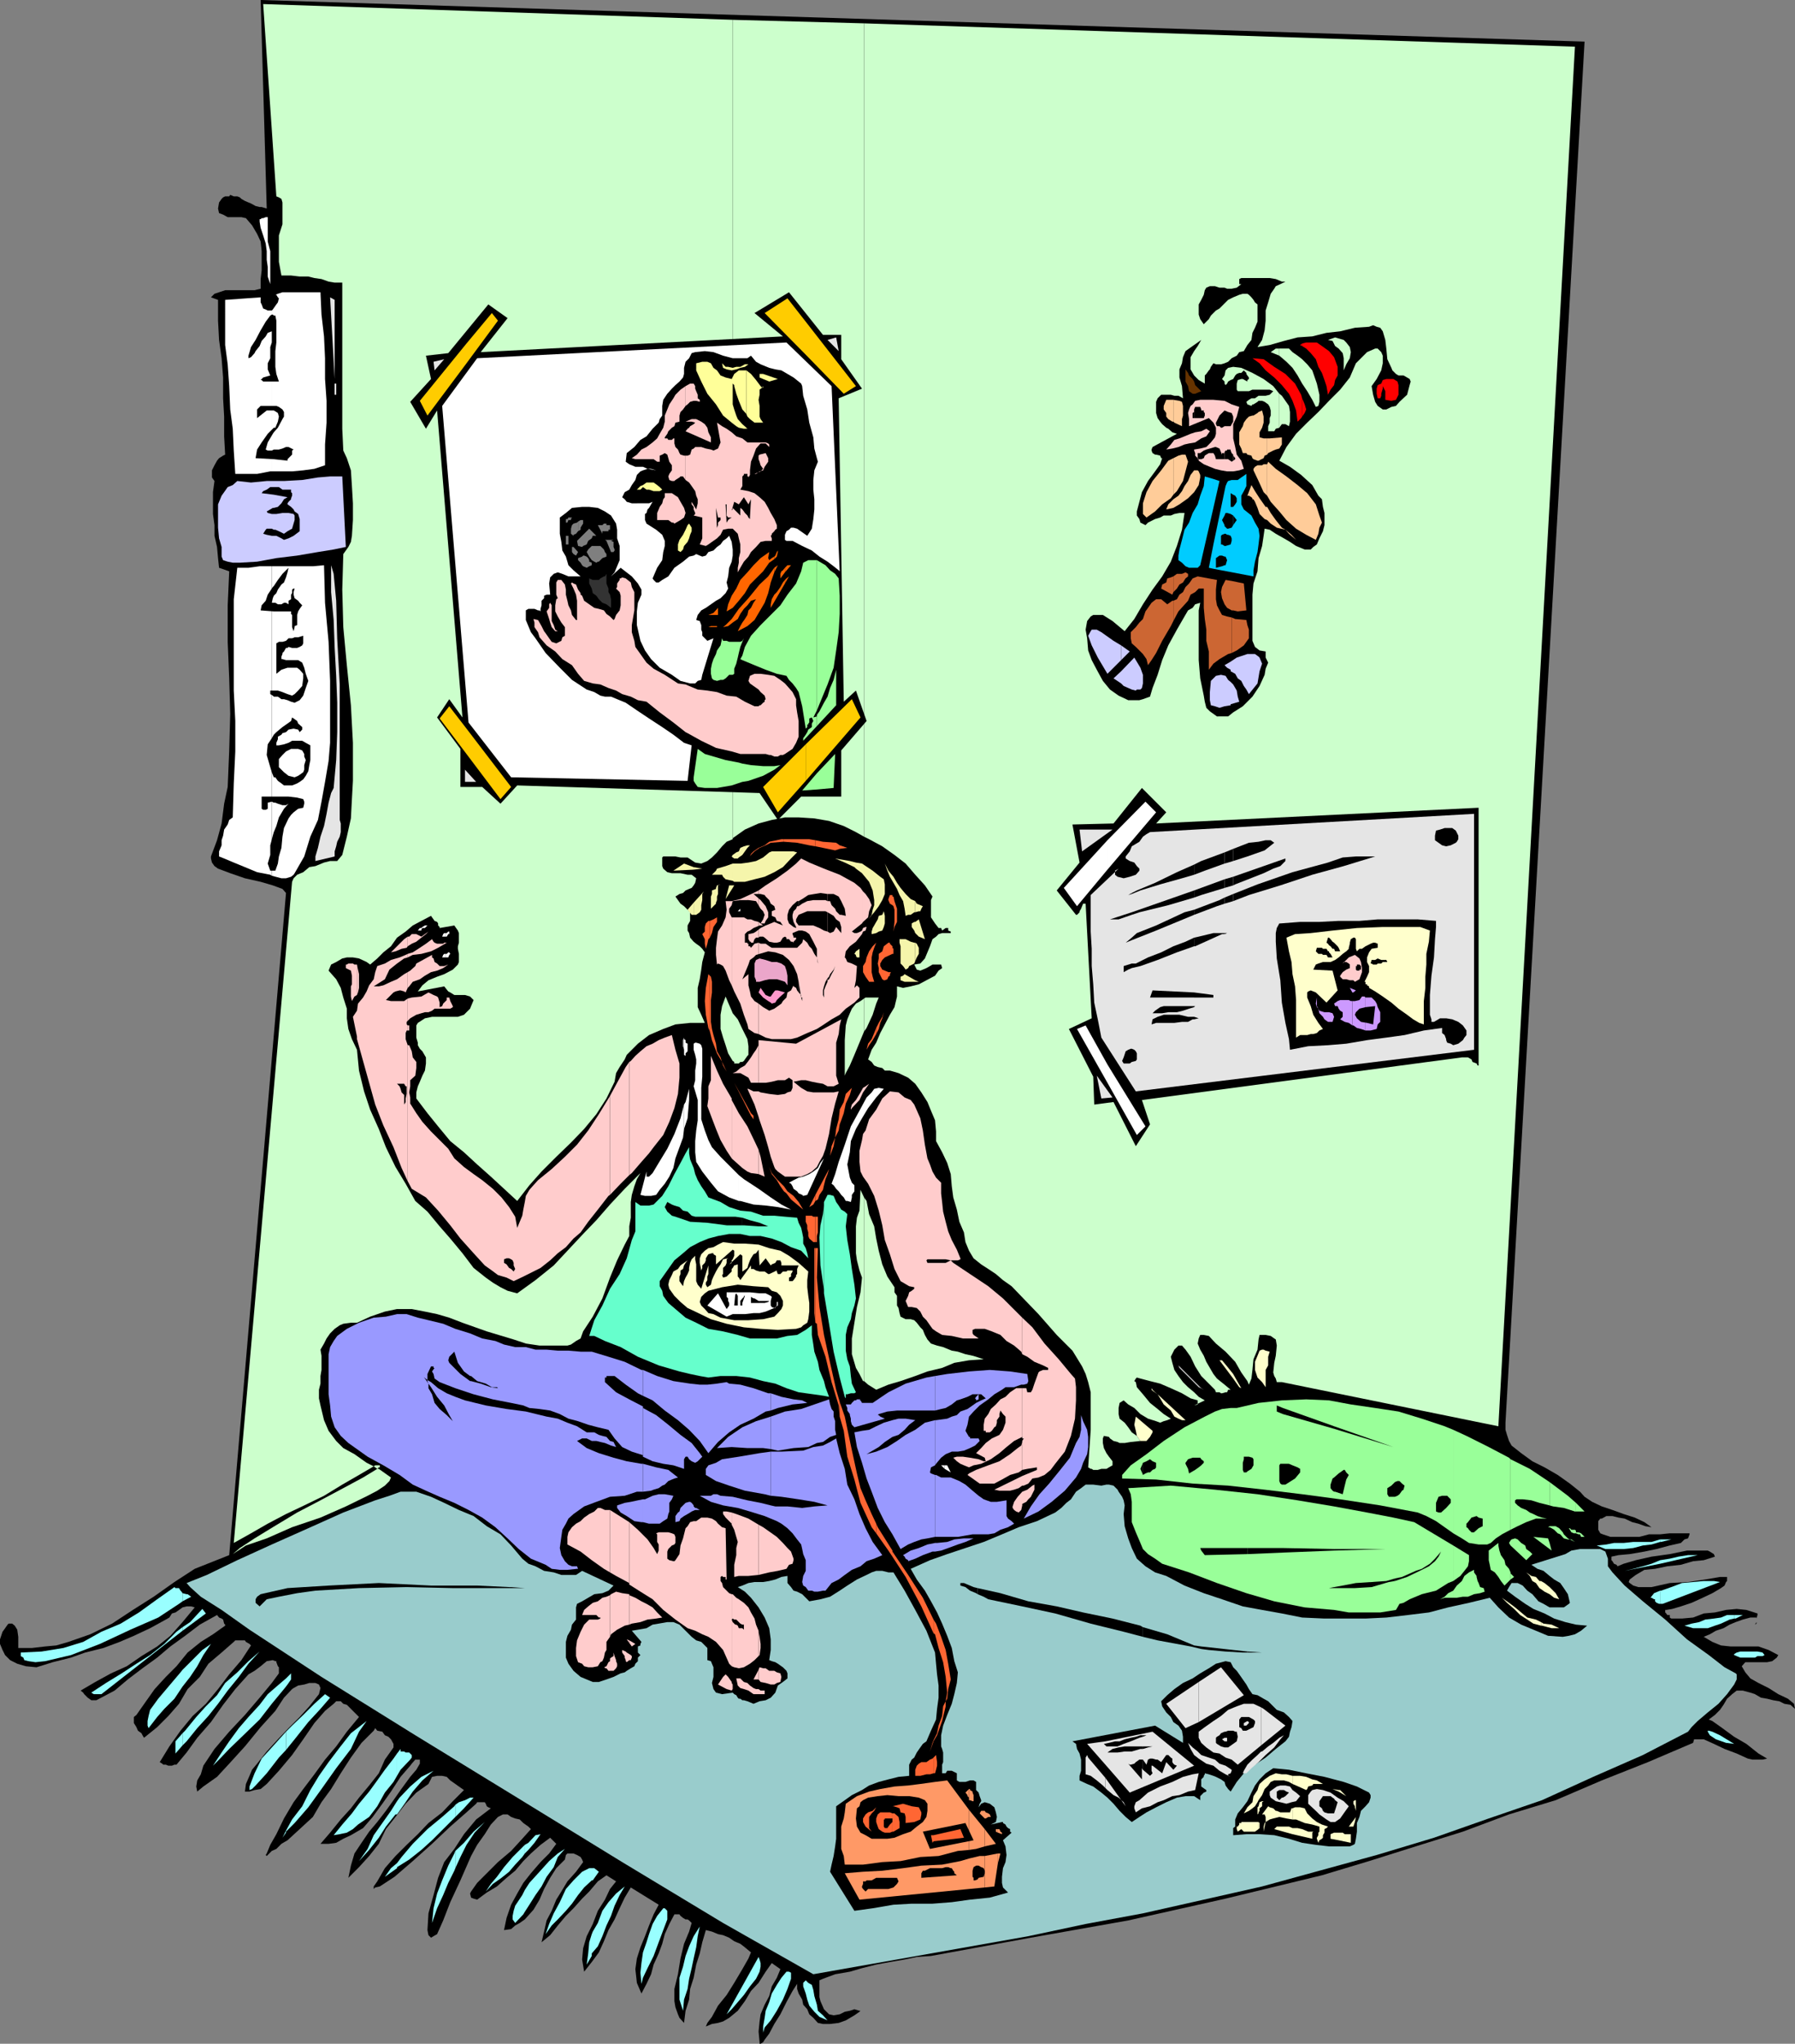 <svg xmlns="http://www.w3.org/2000/svg" width="354" height="402.801"><rect width="100%" height="100%" fill="#808080" stroke="none"/><path d="m312.5 8.2-15.598 272.202v1.399l.301 1 .399 1.199.5.902 1.898 1.5 2.203 1.598 2.399 1.2 2.601 1.5 2.399 1.702 2 1.598.898 1 1.5 1 1.902.902 2.098.7 2.203.8 2.2.7 1.898.898 1.402 1-1.203-.2-1.398-.5-1.2-.3-1.5-.7-1.199-.198L318 298.8h-1.2l-.898.5h-.3l-.399.5v1.699l.399.7.5.202 1.5.5h5.699l1.902-.5h2.2l1.898-.203h3.902v.203l-.3.797-.7.203-.703.7-2.2.5-2.597.699-2.402.5-2.899.5-2.199.199-1.402.3v.7l.199.2.3.5.5.202.2.297 1.203-.5 2.399-.699 3.101-.7 3.598-.5 3.402-.698h4.098l.402.199.797.5.203.5-2.203.699-2.098.2-2.402.702-2.7.297-2.398.5-2.101.203-1.7 1-1.199.899-.199.5.2.199.699.5 1 .3h2.601l3.598-.8 3.601-.2 3.399-.5 2.902-.5h1.399v.802l-.2.199-.3.699-.7.5-1.699 1-1.902.902-2.2 1-2.101.7-1.7.5-1.198.199h-.2v.5l.2.199.199.3h.5v.5l.3.2h2.102l2.2-.2L336 318l2.203-.2 2.2-.5 2.097-.198 1.902.199 2.2.699v.3l-.2.7v1l-.3.2.3-.5v-.9h-1.199l-1.5.4-1.402.5-1.2.5-1.199.702-1.5.5-1.199.7-1.203.5 1.703 1 1.7.699 1.898.199h5.5l2 .7 1.902 1-.3.5-.903.702-1 .2h-4.297l-.703.8.703 1.2 1 1.199 1.598.898 2 1 1.902 1.203 1.899.899 1.199 1 .199 1-.898-.801-1.2-.2-1-.5-1.199-.198-1.203-.301-1.2-.2-1.198-.699-.899-.3-1.5-.403H342.5l-.898.703-1 .899-.7 1.199-.699 1-1 1-1.203.902.703.297 1.7 1.203 2.597 1.899 2.402 1.398 2.399 1.903 1.699 1 .5.699-.5-.7-.898.2h-2l-.899-.2-2.203-1-2.398-.902-2.102-1-2-.898h-1.898l-.2.699-8.902 3.8-9.098 3.602-9.101 3.899-9.2 2.8L288.5 361l-9.297 2.902-9.203 2.899-9.297 2.8-19 4.598L222.5 378.5l-19.2 3.402-19.698 3.598-2.801.2-2.399.5-2.902.5-2.7.5-2.8.702-2.398.7-2.899.5-2.402.898-.7.3v3.302l.2.8.699 1.598 1 1 .902.2 1.2-.2 1-.5 1-.2.898-.3 1 .3h.203l-.203.2-1 .7-1.7 1-1.398.5-1.699.202h-1.402l-1-.203-.899-1-.8-.699-.399-1-.8-.898-.2-1-.703-1.2-.297-.902v-1l-.902 1.402-1.2 2.2-1.199 2.398-1.199 1.902-1 1.899-.902 1.199-.301.5-.5.3h-.2v-.3l-.198-2.098.199-2L150 397l.8-1.898.903-1.7.5-1.902 1-1.7.7-1.698-1.7-1.2-1.203 1.7-1.398 2.199-1.5 1.601-1.2 2-1.402 1.899-1.7 1.398-1.198.703-1 .297-1.2.203-1.199.5.297-.703.902-1.199 1.2-2.2 1.699-2.1 1.5-2.4 1.601-2.698 1.2-2.102.5-1.2-1.2-1-.902-.698-1.2-.5-1-.7-1.198-.5-1-.203-1.2-.5-1.199-.297-.703 2.399L138 385l-.7 2.2-.5 2.6-.698 2.2-.2 2.102-.699 2.199-.3 2.398-.903-1-.297-.699-.5-1.398-.203-1.2V392l.703-2.898.5-3.102.7-2.898 1-2.403.5-1.699-.5-.5-.301-.2h-.399l-.5-.3-.5-.398-.203-.301h-1l-1 1.898-.898 2-.5 1.903-.7 1.898-1 2.2-.5 1.902L127.5 391l-1 1.902-.898-2.101-.301-2.7.3-2.101.7-2.2.902-2.198.797-2.102.902-2.2 1-1.898-5.5-3.402-1.199 2-1 2.102-1 2.199-1.203 2.101-.898 2.2-1 2.199-1.399 1.898-1.5 1.903-.402-2.403L115 384l.703-2.398 1.2-2.403 1-2.597 1.398-2.2 1-2.101 1.199-1.5-1.898-1.2-1.7 1.2-1.699 2-1.402 1.398-1.7 1.903-1.5 1.5L110 379.5l-1.5 1.902-1.7 1.399.5-2.102.5-2.199 1-1.898.903-2.2 1-1.601 1.2-2 1.699-1.899L115 367l-.2-.5-.3-.5-.7-.398-.698-.301h-1.2l-.3.3-.2.899-1.699 1.7-1.203 1.902-1.2 2.199-.898 2.101-1.199 2-1.703 1.899-1 .699-.898.5-.801.7-1.399.202.5-2.402.899-2.598L102 373.2l1.203-2.097 1.5-1.903 1.899-2.199 1.699-1.7 1.402-1.898-1.203-1.203-1.898 1.403-1.899 1.699-1.5 1.5-1.601 1.898-1.7 1.403L98 371.8l-2 1.2-1.898 1.402-.7-.203-.5-.199-.199-.8.2-.4 1.199-1.698L96 369.199 98.203 367l2.598-2.2 2.199-2.398 1.703-1.902-.5-.5-1-.7-.703-.698-.898-.2-.801-.3-.7-.5h-.898l-1 .5-1.402 1.5-1.2 1.898-1.5 2.102-1.199 2.199-2.101 4.8-2 4.301-1.399 3.598-1.199 2.7-.703.402-.5.3-.5-.5-.2-1 .2-3.3 1-3.602.902-3.398 1.2-3.102 2-2.598L91.5 361.5l2.402-2.898 2.899-2.2-.5-.203L96 356l-.2-.5-.198-.3h-1.5l-.2.3L92 357.2l-3.2 2.8-3.597 3.402-3.8 3.399-3.602 3.101-2.899 1.899L74 372l-.297.3v-.5l.7-1 1.5-2.6L78 365.8l2.203-2.198 2.2-2.102 2.097-2.2 2.703-2.1 2.098-2.2 2.199-2.2-1-.698-.7-.5-1-.7-.698-.703-.899-.199h-1l-1 .2-.703 1.402-2.398 1.699L80 355.5l-2 2.602-1.898 2.398-1.399 2.902-1.902 2.399-2 2.199-2.098 2.102.5-2.403.7-2.398 1.398-2.102L72.8 361l1.601-1.898 1.7-2.2 1.5-2.101 1.398-2 1.902-2.602 1.2-1.398.699-1.2v-.8h-.899l-.699.8-.3.399L79 350.2l-1.898 2.902-1.7 2.398-1.902 2.602-1.898 2.199-2.399 1.398-1.5.703-1.402.797-1.5.203h-1.598l1.899-2.203 2.101-2.597 2-2.2 1.598-2.101 2-2.399 1.902-2.402 1.2-2.7 1.699-2.398v-.703l-.5-.898-.5-.5-.7-.301-.5-.7-1-.198-.402-.5-.297.5-2.402 2.398-2.098 2.902-2 3.098-1.902 3.102-1.899 2.597-1.699 2.903-2.601 2.398-2.399 2.2-1.203.702-1 1-.898.399-1 1-.2-.2.2-.3.699-1.7L54.5 361.5l1.5-3.098 1.902-3.203 1.899-2.597L62 349.699l2.102-2.898 2.199-2.602 2.101-2.898 2.399-2.899-.399-.402-2-2-.699-.2-.5-.5h-.902l-.5.5-1.7 1.4L62 339.601l-2.2 3.199-2.198 3.101L55 349l-2.398 2.602-1.2 1-1.199.199-1 .3h-.902l.199-1.5.703-1.601.5-1.2 1-1.198 1.899-2.403 2.199-2.398 2.101-2.2 2.2-2.199L61 336.301l1.902-2.399.301-1.203-.3-.699-.7-.3H61l-1 .3-1.2.2-.898.5-.3.202-1.602 1.7-1.7 2.597-2.898 3.203-3.101 3.797-3.098 3.403-2.402 2.597-2.7 1.903-1.199 1-.199-1 .2-1.2.699-1.203.5-1.699 2.199-3.3 2.902-3.4 3.098-3.3 2.902-3.398 2.399-2.903L55 329.801v-1.2l-.2-.199-.3-.8v-.2h-.2l-.5-.203-1.198.203-1.2 1-1.199.899L49 330l-2.598 2.902L44 336l-2.398 3.402-2.7 3.098-2.101 2.902-2 2.399h-.399l-.5.199h-.699l-.5-.2h-.5l-.203-.198-.5-.301 1.902-3.102 2.2-3.097L38 338.199l2.602-2.398L43 332.902 45.203 330l2.399-2.8 1.898-2.9-.297-.3-.703-.398-.2-.301h-1.898l-.3.3-2.399 2.098-2.601 2.203-1.7 2.598L37 332.902l-1.7 2.899-2.097 2.398L31 340.402l-2.598 2.098-.3-.5-.2-.398-.699-.5-.3-.7-.5-.8v-1.2l.5-.402 1.898-2.7 1.699-2.398 2.203-2.402 2.098-2.098L37 325.7l2.602-2.097 2.398-1.5 2.402-1.7v-.203l-.199-.199-.203-.8-.297-.2-.5-.2-.402-.5-3.399 1.9-2.902 2.202-2.898 2.098L31 326.7l-2.898 2.1-2.899 2.2-2.601 2.2L19 335.101h-1l-.398-.301-.301-.2-.7-.699-.199-.3-.5-.403 2.899-1.699 3.101-1.7L25 328.403l2.902-2L31 324.5l2.602-2.098L36 319.7l2.402-2.898-.699-.2h-.902l-.801.2-.398.3-1 .7-.7.199-.5.8-.699.4-3.101 1.702-3.2 1.5-2.8 1.2-3.2 1.199-3.601.898-2.801 1-3.598.903-3.199 1-2.101-.2-1.7-.5L2 327.2l-1-1-.5-1L0 324v-.898l.5-1.5.3-.403.7-1 .203-.199h.7l.5.402.5.797.199 1.403v2.199H6.3l2.601-.301 2.2-.2 2.398-.698 4.3-1.5L22.103 320l4.101-2.7 4.098-2.6 4.101-2.9 4-2.6 6.801-2.7 11.2-130.5-.7-.8-1.902-.7-2.399-.7-3.101-.698-2.899-1-2.402-.903-.7-.5-.5-.699-.198-.8v-.4l1.199-3.198.902-3.301.5-3.899.7-3.3.3-7.2.2-7.203-.2-7-.3-7.199v-7.2l.3-6.698-2-.7L43 110l-.2-2.2-.5-2.198V103.5l-.3-2.2V97l.3-2.2-.5-.698v-1.403l.5-1 .5-.898.403-.5.797-.5.402-.2L44.203 86v-3.898L44 78.5v-4.098l-.297-3.8-.5-3.602L43 63.2v-4.098l-1.398-.5.699-.7.902-.3 1.2-.403h5.8l1.2-.297V55l.199-1.7v-3.8l-.2-1.898-.699-1.5-1-1.7L48.5 43l-.898-.2h-2.7L44 42.3l-.797-.3-.203-.898.203-1.2.5-.703.297-.297.402-.203h.801l.2-.297.699.297h.699l.5.203.3.297.7.403.699.3.5.2.902.5.801.199h.399l1 .3L51.402 0 312.5 8.2"/><path fill="#cfc" d="m144.5 209.102.3.199v.3h.903l.297-.3h.402l.301-.2.2-.3.5-.7.199-.199V206.2l-.2-1.398-1-2-.902-1.899-1-1.203v9.403m0-9.403-.2-.5-.698-1.598-.5-1.2-.7 1.899-.3 1.699v2.8l.5 1.7.5 1.5.5 1.602.898 1.5v-9.403m0-34.499 2.402-1.7 2.7-1.2 2.601-.698 2.598-.5h2.699l3.102.199 2.898.5 2.902 1 2.399 1.199 1.601.902V4.602l-25.902-.7V165.2"/><path fill="#cfc" d="M144.5 3.902 51.902.801 54.5 38.699l.5.203.5.297.203.703V44.2L55 46.402v5.2l.5 2.699h1.902l1.7.199H60.8l1.199.3 1.402.2 1.399.5 1.199.2h1.5v28.8l.203 4.3.7 1.5.8 2.4.2 3.1.199 3.4v3.3l-.2 3.102-.199 1.199-.5 1-1 1.398-.203 7 .203 7.403.7 7.5.8 7.898.399 7.402v7.5l-.2 3.598-.199 3.8-.8 3.602-.903 3.598-1 1.2h-1.398l-1.2.3-1.699.7-1.203.202-1.2 1-1.198.5-.7.7-.3.699-11.5 130.3L49.5 302.2l3.3-1.898 3.602-1.899L60 296.7l3.902-1.898 3.598-2.2 3.3-1.902 2.904-1.7-1.402-.7-2.399-1.698-2.199-1.2L66.301 284l-1.5-2-.899-2.098-.699-2.902-.3-1.398v-1.7l.3-1.203v-1.5l.2-1.199v-2.8l-.2-1.2.7-1.2.5-1 .699-1 .898-.898 1-.703.703-.297 1.5-.203h1.2L73 259.5l2.902-1 2.399-.5h2.902l2.598.5 2.402.5 2.399.7 2.601 1L96 262.401l5.3 1.598 2.403.8 2.7.4h5.5l.699-.2 1-.7.898-.5.5-1.398 1.902-2.902 1.899-3.598 1.5-4.101 1.402-3.399 1.5-3.101.899-1.7v-1.9l.3-1.699v-3.098l.2-1.402.5-1.7.5-1.398.699-1.203-3.098 3.102-2.902 3.101-2.7 3.098-2.601 2.7-5.797 6.202-3.601 2.899-3.602 2.601-1.898-.5-1.399-.703-1.5-.898-1.402-1-2.399-1.899L91.203 247l-2.402-2.898-2.098-2.403-2.402-2.898-2.399-2.102L80 233.301 78 230l-1.898-3.898-1.399-3.602L73 218.7l-1.2-3.598-1-4.102-.398-4.098-1-2.101-.699-2-.3-2.102v-1.898l-.7-2.2-.5-1.902-.902-1.699-1.5-1.7.5-1.198 1-.5 1.199-.7.902-.203h1.2l1.199.203 1.5.7.699.5 1.402-1.2 1.2-1.203 1.5-1.199 1.199-1.7L80 183.603l1.402-1.2 1.7-.902 1.898-1 .203.3.297.4.203.3.5.2.2.3v.402l.3.297v.203l2.899-.5.199.297.5.703.199.5v1.899l-.2.699v.5l.2 1v1.602l-.2.5-1 1-1.698.898-1.399.5-1.703.7-1.2 1-.898 1.202 5.2-1 .8 1 .399.2.8.5h2.102l1 .3.7.7-.5 1.199-.2.5-.703.699-.5.5-1.2.402h-5.097l-1.402.297-1.399.903-.3.5v2.398l.3 1v.5l.399.7.5.5.699 1.202v1.2L83.8 211l-.5 1-.5 1.2-.398.902-.3 1.199v1.199l2.199 2.902L86.402 222l2.399 2.902 2.699 2.2 2.602 2.398 2.699 2.402 2.601 2.399 2.598 2.398 2.402-3.097 2.399-2.7 2.902-2.902 2.899-2.8 2.601-2.7 2.399-2.898 2-3.102 1.601-3.3.297-1.7.703-1.2 1-1.5.399-.898 2.199-2.203L128 204l2.8-1.2 2.403-.898 2.899-.3H139l-.7-1.602-.698-1.5v-3.8L138 193l.3-1.898.2-1.5.5-1.903-.5-.699-.5-.5-.7-.5-.5-.398-.698-.801-.2-.899-.3-.5v-1l.5-.902v-1.7l-1.2-1.198-.699-.5-.5-.7-.5-.703.797-.5.703-.199.5-.5.7-.3.5-.2.398-.5.3-.5.2-.898-.899-.7h-.8l-1.399-.3H132.5l-.898-.2-.801-.703-.2-.5V169l.2-.2h2.402l1 .2h1.399l1.5 1 1.199.2 1.199-.5.902-.7 1-1 1-1.2.899-.898 1.199-.5V3.902M170.402 272.2l.801.702 1.598 1 2.402-1 2.399-.703 2.898-1 2.402-.898 2.899-.7 2.402-1 2.899-.5 2.898-.199-1.5-.5-.7-.203-1.398-.297-1.5-.5-1.199-.203L186 265.5l-1.2-.3-1.198-.4-.7-.8-.5-.898-.402-1-.5-.5-.7-.903-.5-.5-.698-.199h-1l-1-.5-.2-.7-.199-1-.3-.5v-1.898l-.5-.703v-1L175 251.602l-1-2.403-.7-2.699-.5-2.398-.398-2.403-1-2.398-.5-2.602-.5-.699v36.2"/><path fill="#cfc" d="m170.402 236-.699-1.5-.203 4.102L169 240l-.2 1.7v5.3l.2 1.402.5 2 .5 1.399-.297 2.898-.703 2.903-.5 3.097-.5 3.102v3.101l.8 2.7.7 1.199.703 1.398h.2V236m-.001-32.7.5-.698 1.2-2.602.699-2.2.5-1.198h-2.598l-.3.199v6.5"/><path fill="#cfc" d="m170.402 196.8-.699.5-.902.5-.801 1-.398.9-.5 1.202-.301 1.2-.2 2.898v7l.2-.5.8-1.5.899-2.098 1.203-2.902.7-1.7v-6.5m-.001-31.898 1 .5 2.598 1.399 2.402 1.699 2.2 1.7 1.898 2.202 1.902 2.098 1.5 2.2-.3.702v3.399l.8 1.199.7.902h.5l.199.5.699-.5h.5v.5l.5.2v.3h-1.7l-.698.2-.5.5-.7.5-.5 1.398-.5 1.2-.5 1.202-.902 1-1.2.2.5 1 .7.199.5-.2.703-.3.7-.399.5-.3h1.699l.199.699-.7.5-.699 1-1.699.898-1.5.801-1.601.402-1.5.297-1.2-.297v2l-.5 2.098-.902 1.5-1 1.902-.898 1.7-.801 1.898-.899 1.402-.699 1.899.7.5.5.699.699.3.898.2.5.5h1l.703.2 1 .3 1.899.902 1.398 1.2 1.203 1.699 1.2 1.898.699 1.703.8 1.899.2 2.199v1.902l1.199 2.2 1 2.097.699 2.203.203 2.399L188 236l.703 2.402.5 2.399.899 2.101.3 1.899.7 1.699.898 1.5 1.5 1.2 1.402.902 1.5 1 1.399 1.199 1.699 1.199 5.3 5.5 3.602 4.102 3.098 3.097 1.902 3.102.7 1.5.5 1.601.5 2v7.399l-.5 7.398.5.301h.199l.3.2h.899l.703-.2h1l.5-.3.7-.4v-.8l-.7-.898-.5-.7-.5-1-.203-1v-.902l.203-.5 1 .2.2.3.699.5.8.2.399.202h1L223 284.2l1.902-.199-.699-1-1-.7-.703-1-.7-.898-1-.8-.198-.903v-1.2l.199-1 .8-.5.899.8 1.203.7 1.2 1.2 1.5.902 1.597.5.8.3.7-.3.703-.2.7-.3-1.403-.903-1.2-1-1.5-1.199-1.398-1.7-1.199-1.398-.203-1-.297-.203.297-.5.203-.199.7.2 1.898.5 2 .5 2.101.902 2.2 1 1.699 1 1.402.398v.8l-.703.2 2.102-1-1.2-.7-.902-.898-1.2-1-1-1-.898-1.203-.8-1.199-.399-1.398-.3-1.2.5-1 .199-.402.8-.8h.7l.699.8 1 1.402.902 1.899 1.2 1.898 1.5 1.5 1.199 1.203.199.5h.699l.3.2h.2l.703-.2H242l.203-.5h.5l-1.203-1-1.5-1.203-.7-.898-1.398-2.399-.5-1.203-.699-1.199-.5-1.2.2-1 .3-.698h.7l1 .199 1.398 1.5 1.902 1.601 1.899 2 1.199 2.098 1.199 1.7.3.702.5-1.203.2-1.699.203-2.098L248 266l.203-2 .2-.898h1.199l1 .199.699.5.3.199.2 1.2-.2 2-.3 1.402-.2 1.898.2.7.3.5.2.702h1l42.699 8.7L310.602 9.199l-140.2-4.597v160.3M73.703 289l.7.5.3-.3h.2v-.4H74l-.297.2m.699.5-2.8 1.7-3.899 2.1-4.5 2.4-4.601 2.402L53.8 301l-3.598 2.2-2.902 1.902-1.399 1.199 2.598-1.7 4.102-1.402 5-2.199 5.601-1.898 5-2.2 4.297-2.101 1.902-1 1.5-1 .899-.899.3-.703-2.398-1.699h-.3"/><path fill="#fff" d="m53.3 56-.5-1.5v-1.898l-.198-1.403V49.5l-.2-1.5-.5-1.598-.5-1.5-.199-1.203v-.5h.2l.199-.199h.3l.5-.2h.399v4.802l.5 1.898V56"/><path d="m253.5 55.5-1 .5-.898.402-.301.5-.7 1-.5 1.7-.5 1.597v2l-.199 1.903-.5 1.898-.902 1.402 2.402-.402 2.801-.8 2.7-.7 2.898-.2 2.8-.698 2.7-.301 2.902-.7 2.797-.199.8-.3.7.3.703.2.5.699.5 1.699.2 1.7.199 2.1.8 1.7.2.5.699.7.5.3h1l.699.402.5.297.203.5-.203.703-.5 1.899-1.5 1.398-.7.801-.898.2-1 .5h-.699l-1-.7-.5-.8-.402-1.4-.301-1.698 1-1.403.902-1.699.301-1.398v-1.5l-.3-.7-.2-.203-.5-.5h-.5l-1.601.703-2.2 2.2-1.199 2.8-1.902 2.399L262.1 79l-2.1 2.2-2.2 2.1-2.198 2.2-1.899 2.602-1.402 2.699L254.402 92l2.2 1.602 2.199 2L260 97.699l.703.703.2 1.5.3 1.2v2.398l-.3 1.2-.7 1.402-.5 1.199-.703.5-.5.5h-1.2l-1.698-.7-1.2-.8-1.199-.7-1.601-.902-1.2-.797-1-.203-.199 1.403-.3 2-.7 2.398-.203 2.602-.797 2.398-.203 2.2v9.1l.5 1.2.902.7 1.2.202v1.2l.5 1-.5 1.199-.2 1.199-1 2.2-1.402 2.1-1.898 1.9-1.899 1.202-1 .797H240l-1.398-1-.7-.699-.3-1.2-.2-1.198-.699-3.403-.3-3.597V120.3l.3-1.5-1 .3-.5.7-.902.5-.7 1.199-1.5 2.602-1.699 3.097-1.199 2.903-.902 2.898-1 2.602-.5 1.699-1.399.5-.699.199H222.5l-1.898-.898-1.7-1.2-1.402-1.703-1.2-2.199-1-1.898-.698-1.903-.2-2.398-.3-1.7.3-1.699.7-.902.5-.3h1.898l1.902 1.202 2.399 2 1.902-2.402 1.7-2.898 1.898-2.903 1.902-2.597 1.7-2.903 1.199-3.097 1-3.2.5-3.3h-1l-1 .199-.7.3H229.5l-.7.399-1 .3-1.398.7-.5.5-1-.5-.199-.7-.5-.698v-.801l.5-1.899.5-1.902 1.2-2.2 1.398-1.898 1-1.402.402-1.2H229l-.2-.5-.8-.198h-.2l-.5-.301-.198-.5v-.2l.199-.5 4.8-2.601-.898-.3-.8-.7-.403-.2-.797-.698-.402-.5-.5-.7-.301-1V79.2l.3-.699.7-.7h1.902l.7.2h.8l.899.5-.2-2.398-.5-1.7v-1.601l.5-1.2.2-1.199.5-1.203 1.402-1 1.7-1.199-.7 1.2-.703 1-.7 1.202v2.399l.7 1.199.902.902 1.2.7V74l.3-.3.5-.7.2-.2.199-.5.5-.698.5.199h1l.699-.2.703-.3.7-.7 1-.5.5-.699.898-.203L246 68l.8-1 .2-1.398.5-1 .5-1.2V60l-.5-.398-.297-.5-.402-.5-.5-.5-.301-.2h-.898l-.7.2-1.199.5-1 .5-.703.699-1 1-.7.398-1 1-.398.703-1 1-.699-1-.3-.902v-2l.5-.898.5-1 .199-.903.3-.5.7-.297h1l.898.297h1l.5.203h.902l1-.203.899-.699h-.399v-1l.399-.2h5.601l1.2.2 1.199.5h.699M162.3 66h3.602v4.8L170 76.603l-4.598 1.898 1 59.8 2.399-2.198 2.101 6-5 5.8V157H158l-4.598 4.602-3.601-5.301L102 154.8l-3.297 3.601-3.601-3.3H90.8v-7.5l-4.598-6.2 2.399-3.601 2.601 3.601-5-60.5L84 84.5l-3.098-5.3L85 74.7l-1-4.598 4.402-.5L96.301 60l3.8 2.7-5.3 6.702 59.601-3.101-5.601-4.602 6.8-4.097 6.7 8.398"/><path fill="#ff9" d="m135.902 103.2.5.8v.7l-.3.702-.2.7-.3.699-.7.8-.199.7-.5.5-.5-.301v-1.2l.297-.898.703-1 .5-1 .399-.902.3-.3m-10.3-6.7.699-.7.5-.198.699-.5h1.402l.7.5.5.398.5.5-.5.3h-1.2l-.902-.3h-.5l-.7-.5-.5.5h-.698m21.601-12h.2l-.2-.2zm0 0"/><path fill="#ff9" d="m147.203 84.3-.8-.698-.903-1-.297-.7-.402-1.203-.301-1v-4.097l.3.3v.2l.403 1.5.5 1.398.7 1.7.8.902V73h-1.5l-.902.7-.5 1-1.2-.298-1-.402-.699-1-.699-.5-.5-.898-.703-.301h-1l-1.2.3V73l1 2.2 1.2 2.402 1.703 2.097 1.399 2.203 1.699 1.399.902.699.5.3 1 .2h.5v-.2"/><path fill="#ff9" d="m147.203 81.602.2.5.5.5.898.699h1.699l-.5-.7-.2-.5V80l-.198-1.2.199-1v-1l.5-.398-.301-.3-.898-1.2-1-1.203-.899-.699v8.602"/><path fill="#ff9" d="M150.3 76.402h.2v-.3zm3.102-1.702-.699.202-1 .297-.703-.297-.5-.203-.7-.297V73.7h.7l2.902 1m-11-3.098.7.699h.5l.898.199.703-.2H146l.902-.5h.7l1 .5-1-.5-.7.5-.902.2-.797.3-.902.2-1-.2-.7-.3-.199-.898"/><path fill="#630" d="M233.8 72.3v.5l.5.7.2.5.703.7.297.5.203.702 1.2 1.2-1.2.5h-.5l-.703-.5-.2-1-.5-.903v-2.898"/><path fill="#cfc" d="M265 73v-2.398l-.2-1-.8-.903-.7-.5-.5-1-.898-.199 1.399-.5L265 67l.5.5.703.902.2 1-.2 1.2-.703 1.199L265 73m-12.7 11.3.2-.3.3-.398h.7l.703.398.2-.898v-1.903l-.2-1.199-1.402-2-.5-.398V84.3"/><path fill="#cfc" d="m252.3 77.602-1.198-1.5-1.899-1.403L247 73.5l-2.2-1-1.597-.2-1 .2-.5.5-.203 1-.5.7.5.5v.402l.203.3.297-.3.203-.403.5-.297.5-.203.399-.699.3-.3.5-.2h.399l.5-.5.5.5v.2l.199.3.3.402v.297l-.3.203v.297l-.898-.5h-.301l-.7.203-.199.7V76.8l.2.3h2.199l.699-.3h3.402l.7.3-.7.7-.8.199h-1.399l-.703.5h-.7l-.5.3-.5.4.2.5.8.3.2-.3h.203l.797-.5.203-.2h.7l.5.2.699.5.3.5.2.702v1l-.2.5v.899l-.3.699v1h1.199l.3-.5.7-.2v-6.698m-.001-7.499 1.403 1.199 1.2 1.199 1 1.5.898 1.602 1 1.5 1 1.699.699 1.398.5-.199.203-.8v-1.4l-.5-2.198-.902-2.602-1-1.2-1-1-.899-.698-1-.7-.699-.703h-1.902v1.403"/><path fill="#cfc" d="M252.3 68.7h-.698l-1 .702 1.699.7v-1.403"/><path fill="red" d="M273.203 78.8v-1.698l-.5-1v.5l-.3 1V78l-.2.5h-.5l-.203-.898v-1l.203-.7.7-.3.3-.7.7-.203h1.398l.8.5.2.703v1.899l-.5 1-.899.199-1.199-.2M256.8 82.102l.5-.7.302-.703-.301-1-.5-1.199v3.602"/><path fill="red" d="m256.8 78.5-.198-.7-1.2-2.198-1.902-1.903-2.2-1.398-2.097-1.5-2.203-.2 1.402 1 1.2 1.399 1.699 1.402 1.5 1.5 1.402 1.7.7 1.398.699 1.902.3 2.2.7-.7.199-.3V78.5m-.001-10.3.802.5.898.902 1 1.199.5 1.5.703 1.199.5 1.402.399 1.2.3 1.699.5-1 .7-.899.199-1 .5-.902v-1.7l-.7-1.898-1-1.203-1.398-1-1-.699h-2.101l-.801.2v.5"/><path fill="red" d="m256.8 67.7-.398.3.399.2zm0 0"/><path fill="#fff" d="M66 75.602h.3V77.8H66v-2.2"/><path fill="#fc9" d="m231.402 100.102 1.2-.7L234.3 98.2l1.2-1.2.902-1.398.301-1.5v-.5l-.3-.7-.2-.203h-.703l-.7.903-.5 1.199-.698 1-.5 1-.7.898-1 .703v1.7m0-1.7-1 1-.402 1 1.402-.3v-1.7m0-.902.7-.7 1.199-2 .5-1.898.5-1.902-.5-1.398h-.7l-.699.199-1 .5V97.5"/><path fill="#fc9" d="m231.402 90.3-1 .5L229 92.7l-1.7 2.1-1.198 2.2-.7 2.2v2.1l.7.7 1.699-1.2 1.402-1.398 1.7-1.203.5-.699v-7.2m-.001-7.198.2.199 1.5.699v-1.398l.199-.7V80l-.2-.8-.5-.2-1.199-.2v4.302"/><path fill="#fc9" d="M231.402 78.8H230l-.5 1.2v.7l.5.702v.7l.402.5.801.5h.2V78.8m18.499 23.7.7.7 1.199.8 1.699.402-.7-.402-1.198-1.5-1-1.398-.7-1.2v2.598m0-2.598h-.3l-1.2-1.703-.902-1.398-.7-1.2-.8 2.098h.3l.5.301.2.2v.202h.203l.297.5.5 1.2.402 1.199 1 1 .5.199v-2.598m0-2.202.7 1.202 1.699 1.899 1.402 1.699 1.899 1.7 2 1.202 1.898 1 .5-1.203.203-1.199.5-1-.5-1.398-.703-2.2-1.7-2.203-1.898-1.597-2.199-1.7-2.101-1.5-1.5-1.402-.2.5v6.2"/><path fill="#fc9" d="M249.902 91.5h-.699l-.3.2H248l-.5.3-.297.402v.297l1 2.102 1 2.199.7.7v-6.2m-.001-1.898.2-.301 1-.5.5-.2.699-.199.5-.8v-1.403l-2.399.203h-.5v3.2"/><path fill="#fc9" d="M249.902 86.402h-.699l-.8-.203v-1l.5-.898.3-1v-1.2l-.3-1.199-.7.297-.203.203-.797.5H247l-.7.2-.5.5-.5.699-.198.699-.301.5-.399.7v2.402l.399.8.3.899h.7l.199.3.8.2.2.5.203.199.797.3h.203l1-.5.2-.5.5-.198v-3.2m3.597 18 .703.797 1.399 1.203-.899-1-1.203-1"/><path fill="#ccf" d="m68.203 107.8-2.402.5-3.098.5-4.101.7-4.102.5-3.797.7-3.402.202h-1.399l-1-.203-.902-.297-.297-.703v-1.898l-.5-1.7L43 104v-4.598l.703-1.703.5-.699.7-1 1-.398.898-.801 2.699.3 3.102-.3H56l3.602-.2 3.101-.5 2.399-.199H67.5l.703 13.899"/><path fill="#0cf" d="m239.3 112.102 7.903 1.5v-1.2l.297-1.703.5-1.898.203-1.5.2-1.7-.2-1.402L247.5 103l-.7-1.398-1.5-1.2-.5-1V97.7l.5-.898.5-1v-2.399l-.698.5-.301.2-.7.5h-1.199l-.699.199-.203.3-.297.7-2.402 11.5v4.8"/><path fill="#0cf" d="m239.3 107.3-.898 4.602.899.2zm0-7.198 1.2-5.301-1.2-.399zm0 0"/><path fill="#0cf" d="m239.3 94.402-1.698-.5-.2 1.899-.699 1.898-.5 1.703-1 1.7L234.5 103l-.898 1.402-.5 2-.5 1.899-.2 1.199v.902l.7.5.699.7.699.3h1.703l.5-.5 2.598-11.3v-5.7"/><path fill="#7f7f7f" d="M111.902 107.3h.2v-1.698h-.2v1.699m0-1.699h-.3v1.699h.3v-1.7m0-2.601.2-.5h.5v-.2l.199-.3h-.7l-.199.3v.7m0-.7h-.3v.7h.3v-.7m2.098 7.9v.202l.5.5.3.5.2.2.703.3.5-.3.5-.2v-.5l-.5-.203v-.297L116 110l-.297-.3-.5-.2H115l-.2.2-.8.3v.2m0-1.4-.898-1h-.301v1l.3.4.5.3.399-.7m0-1.198.8.199.2-.2.703-.3.297-.7.703-.5.2-.5h.699l-1.399-1.402-2.203 2.203v1.2m0-1.2-.2.2.2 1zm0-1.702.5-.298V104l.3-.5.2-.3v-.7h-.5l-.5.3v1.9"/><path fill="#7f7f7f" d="m114 102.8-.2.2-.698.2-.301.3-.2.7v1l.5.402v-.2l.5-.203.399-.5v-1.898m5.602 6.399-.301-.4-.2-.5-.699-.698h-1.699l-.703.699-.297.5.5.898.5.703.5.297.399.203.3-.203h.2l.699-.699.8-.3v-.5m.001-2.598.898 2.199h.5l.203-.301v-.2l-.203-.5v-1l-.5-.198.5-.2h-1.398v.2m0-.2h-.301l.3.2zm0-1.702H120v-.298h.3v-.902h-.698v-.3 1.5m0-1.5h-.5l-.301.3h-.899l.899 1.7v-.5h.8v-1.5"/><path fill="#333" d="m120.5 119.8-.898-.698-.801-.301-.7-.7-.5-.699-.699-.5-.199-.902-.5-1v-1l.7.3h1.199l.3-.3.7-.398h.199l.3-.5V115l.399 1v.7l.3.5.2.902v1.699"/><path fill="#c63" d="m231.402 122.402 1-1.902 1.899-2.098.5-1.203.902-.5.7-.699h1v3.8l.199 2.2.3 2.102v2.199l.5 2.101V132l.899-1.2 1.199-.898 1.703-1 .7-.203v-7L242 121.5l-1-.3-.5-.9-.5-1-.2-1.198v-1.903l.2-1.898-3.797-.7-1 .399-.703 1-.7.7-.5 1-.698.5-.5.902-.7.3v4"/><path fill="#c63" d="M231.402 118.402h-.199l-1 .7-1.203-1h-1l-.898.699-.7 1-.5.699-.5 1.5-.699.7-.703.902-1 1v1.199l.203 1 .797.699 1.402 1.402.7 1 .3 1.2.7-1 .898-1.403 1.203-2.398 1.7-2.899.5-1v-4m-.001-1.702.7-.7.5-.8.699-.4.5-.8.5-.398v-.5l-.5-.301-.7.3h-1l-.699.5v3.098"/><path fill="#c63" d="m231.402 113.602-.5.199-.699.199-.203.8-.797.4-.203.8 2.203 1.2.2-.5v-3.098m11.499 15.098 1-.5 1.399-1 1-1.4v-1.698l-.301-.903-.2-1-2.198-.199-.7-.3v7m0-8.4h.301l.899.2 1.699-.2-.5-5.3-2.399-.5v5.8m0-5.8-1.199-.2-.703 1.4-.2 1 .2 1.202.5 1.2.5.699.902.5V114.5"/><path fill="#f60" d="M140.703 123.602h.7v-.2h-.7v.2m0-.2h-.5l-.5.2h1v-.2m0-2.202h.899v-1.4l-.899 1v.4m0-.4-1 .4h1zm12-2.198 2.098-3.602v-.7l-.399.5-.5.9-.699 1-.5.5v1.402m0-1.402-.5.902-.203 1v.699l.703-1.2V117.2m0-4.4.7-1.398-.7.5zm0 0"/><path fill="#f60" d="m152.703 111.902-1.203 1.7-1.7 1.597-2.198 2.703-1.899 2.098-1.402 2-1.2 1.2-.5.402 1-.2.899-.703 1-.699.5-1 .703-1 .7-.7.699-.898 1-.3-.5.699-.5 1-.5.5-.2.898-.5.801-.5.7-.402.702-.5 1 1.902-1 1.399-1.203 2-3.398.699-1.899.5-2.101.703-2v-.899m0-1.702.5-.5.2-.9v-.3l-.2.3-.3.7-.2.2v.5"/><path fill="#f60" d="m152.703 109.7-.5.3-.5.402-.203-.402.203-1.2L150 110l-1.398 1.402-1.2 1.399-1.402 1.5-.797 1.699-.902 1.402-.7 1.7-.3 1.398 1.199-.7 1.203-1.398 1.2-1.5 1-1.703 2.597-2.597 1.203-1.7 1-.703v-.5M154.8 115l.802-1.398-.5.398-.301.3v.7m-.001-2.2 1.2-1.398h-.7l-.5.5v.899"/><path fill="#f60" d="m154.8 111.902-.398.5-.3.2-.2.5V114l.899-1.2v-.898"/><path fill="#9f9" d="m146.402 154.102 1.2-.2 2.898-1 2.203-1.203 1.2-.898-1.2.199H150.5l-2.398-.2-1.7-.3v3.602m0-3.602-.699-.2-2.601-.5-2.399-.698-1.703-.5-1.398-1-.801 5.597v.703l.3.5.5.7 1.399.199h2.402l2.899-.5 2.101-.7V150.5m0-20.398 2.399 1L151 132l2.203.8 1.899.4.5.8.699.7.699.902.5.8.703 2.797.7 4.403.3-.301v-.5h.2v-.2l.199-.199v-.8l.5-.2.3.7-.3.5v.699l-.7.5-.199.5-.3.5-.5.699v.5l2.699-2.898v-2.2.297l-.7.203.7-1.402v-29.598h-1.7l-1 .5-.402 1.7-1 2.398-1.7 2.2-1.398 2.1-1.902 1.9-2 2-1.898 2.1-1.2 2.2-.5 1.7v.902m0-.902-.402.702.402.2zm0-2.7.301-.7-.3.5v.2"/><path fill="#9f9" d="m146.402 126.3-.402.2h-2.2l-.5-.2h-.698l-.2-.5-.3 1.4-.7 1-.199.702-.5 1-.3.899-.2 1v1l.2.898.3.301.7.2.699-.2h.5l.5-.3.699-.7h.699l.3-.2v-1l.403-1 .297-1.198.203-.903.297-1.199.402-1v-.2m14.7 29.302 3.3-.301.301-6.7-3.601 3.801v3.2m0-3.2-2.899 3.399 2.899-.2zm0-9.3 3.8-4.102v-7l-.199.8-.3 1.2-.7 1.602-.5 1.699-.703 1.199-.898 1.7-.5.702v2.2m0-3.102.699-1.7 1.402-3.398 1.2-3.3.5-3.403.5-3.597.199-3.602v-3.598l-.2-3.402-.699-.898-1-.7-.902-1-1.2-.703-.5-.297V140"/><path fill="#ccf" d="m221.102 134.7.5.5 1.601.702.797.2.203-.2h.7l.3-.3.2-.903V133l-.5-1.398-1.2-2-2.601 2.699v2.398m0-2.399-1.5 1.4 1.5 1zm0-2.198 1.699-1.7-1.7-1.203zm0 0"/><path fill="#ccf" d="m221.102 127.2-1.5-.9-2.399-1.698-.902-.5h-1l-.2.3-.5.899.7 1.898 1.199 2.403 1.902 3.199 2.7-2.7V127.2m21.601 11.6 1.7-.5-.301-1-.2-1.198-.699-1.2-.5-.5v4.399"/><path fill="#ccf" d="m242.703 134.402-.5-.402-.5-.8-.902-.2-1 .2-1 1-.2 2.202V138l.2 1 .8.2.899.3 1-.3 1.203-.2v-4.598m0-2.102.899.5.5.9.699.5.5 1 .5.702.5.899 1.699-2.102.402-2.398.5-1.5-.5-1.2-.199-.199-.703-.5H246l-2.098.7-1.199.8v1.899"/><path fill="#ccf" d="m242.703 130.402-1.203.7.5.5.703.398v.3-1.898"/><path d="m228 162.3 63.602-3.1V210h-.2l-.199-.398-.8-.301-.2-.5-.703-.399h-1.2l-63.097 8.399 1.598 4.8-2.801 4.301-4.398-8.703-3.801.5-.2-5.5-4.8-9.398 4.5-2.102-1.2-22.597h-.5l-.398 1-.3.5v.199l-.5.5h-.2l-3.8-4.801 4.5-5.5-1.403-7.5 8.102-.2 5.601-7 4.797 4.802-2 2.199"/><path fill="#fff" d="m53.602 172.602 1.898.5h.902l1-.301.5-.399.2-.3L60 168.8l1.203-3.899 1.5-3.3.7-3.602.699-3.898L64.8 150l.3-3.598V134.2l-.3-7.699-.7-7.7-.199-7.398-2.199.2h-8.101v61"/><path fill="#fff" d="M53.602 111.602h-2.399l-2.203.3h-2.2l-.698 6.2v18l.3 6v6l-.3 6.3-.2 6.7-.699.5-.3.898-.7 1-.203 1.2-.297.902v1l-.5 1.199v1l1 .398 1.899.801 2.199.902 2.402 1 2.598.5.3.2v-61m.001-18.7h4L59.8 92.7l2.2-.298 2.102-.703v-4.097l.3-4.301V79l-.3-4.3v-4.098l-.2-4.301-.5-4.301-.199-4.398h-7.5l-.902.3-.5.2h.199l.3.5.2.199-.2.8-.3.399-.7 1-.198.2v31.702m0-31.702H52.8l-.399-.2-.5-.2-.3-.8-.2-.398v-1l-7 .5V68l.5 3.8.301 4.302.2 4.597.5 3.801.199 4.3.3 4.602h4.301l2.598-.5h.3V61.2"/><path fill="#e5e5e5" d="m67 161.602.203.699V164l-.203.902-.5 1-.2.899-.3 1v1l-3.797.898v-.898l.5-1.7.5-2.199.7-2.101.5-2.399.398-2.203.5-1.898.5-1 .5-5.5.199-5.5V138.5l-.2-5.3-.3-5.5-.2-5.5-.5-5.5v-5.298l.5 1.7.5 5.3.2 7.399.5 9.101v26.7M66 74.7l-.898-16.098.898.5zm0 0"/><path fill="#fff" d="m158 75.602-1.5-1.2-1.2-.703-1.198-.699-1.2-.2-1.199-.3-1.703-.7-.898-.5-1-1.198-.7.5H144.5l-1.898-.5-1.899-.7L139 69.2l-1.898.203-.7.2-.5 1-.699.699-.3 1.199v1.2l-.2.702-.703.797-.797.703-.703.7-.898 1-.801 1.199-.2 1.199v1.902l-.5.7-.199.699-1.199 1.199L127.5 86l-1.2.7-1.198 1.402-1.5 1.199-.2 1.699.7.5.5.2.699.3h1.5l.902.402h.7l1 .297-1.7-.297-.902.297-.5.203-.7.7-.3 1-.7 1-.5.898-.898.5-.5 1 .5.402.399.5 1 .297H128l.703-.297-.3.5-.403.7-.297.3-.203.7-.297.199v1.199l.297.7 1.902 1.202 1.2 1 .5 1.2v1l-.301 1.199-.2 1.601-1 1.5-.898 2.098.2.3.5.5h.5l.699-.5 1.199-.698 1.199-1.7 1.703-1.203 1.2-1 .898-.199.5-.3.699.3.5.2.703-.2.5-.7 1-.3.7-.7.699-.5.5-.698.699-.5.5-.5.5 1.199.199 1.5v1.199l-.2 1.2-.5 1.202-.198 1.7-.301 1.199.3 1.199-.5.902-1 1-.898.5-2 1.399-.902.5-.7.898-.3 1 .699.203.3.797v.903l.2.5v.699l1 1 1.203-.5L138.5 133l-.2 1-.698.2-.5.5h-1l-1.899-.5-1.703-1.2-2.398-1.398-1.7-1.7-1.199-1.703-.902-1.898-.7-3.102V120.5l.2-1.7.699-1.6v-1l-.7-1.2-1.198-1.398-2.2-1.7-1.902 1.7.703-.801 1-2.399v-2.8l-.5-1.5v-1.7l-.203-1.203-1-1.597-1.2-.801-1.398-.7-1.699-.199h-1.402l-2 .2-1.2 1-1.199.898v3.2l.301 1.6.2 1.7.699 1.2.5 1.702 1 1 1.398 1.2h-2.398l-1.2-.5-.902-.301-.797.3-.703.7-.2 1.199.2 2.2h-.7l-.5.202v.5l-.5.5v.899l-.198.699v.5l-.2-.2h-.3l-.7-.3h-1.199l-.5.3v1.9l.5 1.202.5 1.2.899 1.199 2 2.898 2.8 2.903 2.399 2.398 2.902 1.902 1.5.5 1.2.7.898.199h1.199l1.203.5 1.7.699 2.199 1.5 2.398 1.602 2.602 1.699 2.199 1.5 2.101 1.601 1.5.5-.8 7-34.801-.703-8.399-10.797L87.203 80l6.899-9.398 61-3.102L164 76.102l1.602 36.5-.2-.2-1-.8-1.199-.903-1.601-1-1.5-1.199-1.899-.898-1.902-1h-1.2l-.3-.2v-1l.3-.703.5-.297L156 104h.5l.703.2 2 1.402.899-1.403.3-1.898.2-1.899v-2l-.2-1.902v-1.898l.2-1.903L161.3 91l-.2-.7-.5-1.898-.199-2.203-.8-2.898-.399-2.602-.8-2.699-.2-1.898-.203-.5"/><path fill="#e5e5e5" d="m85.703 73-.203-1.7 2.102-.5zm6 81.102v-2.403l2.2 2.403zM163.203 67l1.7-.5.5 2.7zm54 149.5-.902-4.5 3.101 4.3zm-4.301-53h6.5l-6 4.3zm77.801 43.402-66.703 8.2-6.797-10.602-.703-3.598-.7-3.3-.198-3.602-.301-3.598V187l-.2-3.398v-7.2l5.5-5.203-.699.403v.8l.5.399 1.2.3 1.199-.3 1.199-.399.703-.8v-.403l-.5-.5-.5-.699-.902-.3-.801-.5v-.4l.8-1 .403-1 1.5-.898.7-1 .699-.5.699-.402 63.902-3.598v46.5"/><path fill="#fcc" d="m245.3 92.402-.898.297-1.199.203H242l-1.2-.203-1.198-.297-1-.402-1.2-.5-1-.7v-.3h-.199v-.2l-.5-.5v-.5l-.203-.5v-.198l1.203-.2 1.2-.3.898-.903.8-1 .2-.699v-1.2l-.5-1-.899-.898L234.5 84v-1.398l-.2-1.2.2-.703.3-.699.403-.3.5-.7 1-.2h2.598l2.199.2 1.402.7 1.5.5-.5 1.902-.699 1.5v2.8l.399 1.7.3 1.5.899 1.199.5 1.601"/><path fill="#fcc" d="m230 88.602.902-1 .7-.903 1-.297 1-.402 1.199-.5.902-.3 1.2-.2 1-.5.699.5-.7 1-1 .402-1.199.797-1.203.203-.898.2-1.2.5-1.199.3-1.203.2m-81.2 4.8 1.2-.5.5-.5-.5-.703-.2-.699-.198-.5v-.7l.199-.198L151 89.3l.5 1v.7l-.7 1-.3.7-.7.202-.698.5h-.301M135.203 144.3l.399.2 2.699 1.5 2.902 1.402 3.098.7 1.699.5h5l.703.199H152l.703.3h.7l.5-.3h.5l.398-.2 1.5-1 .699-1.199.5-1.203v-3.097l-.297-1.7L157 139v-1.2l-.7-1.398-.698-.8-.801-.903-.899-.699-1.199-.8-1.203-.2-1.5-.2h-1.2l-.898.4-.3 1 .3.5.7.5 1 .702.398.5.8.7.2.699-.2.199v.3l-.3.2-.5.5h-.2l-.198.2h-.801l-1.899-.9-1.699-1-1.902-.198-1.899-.7-1.902-.3-1.898-.2-1.7-.703-.699-.297v9.399m0-9.399-1.5-.203-2.601-1.699-2.2-1.2-1.402-1.198-1.2-1.7-1-1.402-.198-1.2-.5-1.698v-1.403l.5-2.898v-3.602l-.5-1-.2-.898-1-.801-.699-.2-.3.2h-.2v.3l-.5.7v.7l-.203.3.703.7.2.702v1.899l-.2 1-.703.898-.297.801-.203.2-.7-.7-.698-.5-.5-.7-1-.3-.899-.2-2-1.398-.402-1-.301-.203v-.297l-.5-.703-.398-1-.5-.199-.301-.2-.2.2.5 1 .5 1.2.2 1.202v3.797h-.2l-.8-1-.2-.898-.5-1-.199-.899-.3-1.203v-1l-.2-1-.699-.898H110l-.297.5v2.398l.297.703-.297.2-.203 1.199v1.199l.5 1 .703 1.2.7.902v1.699l-.5.3-.2.7-1 .5-.902-.301-.5-.7-.7-1-.3-.398-.5-1-.399-.703-.3-.5-.899-.199.2.7v.902l.699 1 .3 1 1.399 1.597 1.699 1.203 1.402 1.5 1.899 1.2L114 132.8l1.203 1.398 1.7.5 1.5.203 1.597.7 1.5.5 1.203.699 1.7.5 1.398.699 1.699.3 2.602 2.102 2.699 2 2.402 1.899v-9.399m0-33.799-.3-1-.7-1.2-.5-.902-1.203-.8h-1.398v.8l-.301.402-.2.797-.5.703-.199.5-.3.7v1.398h2.199l.699.5h.3l.2.2 1.203-.7.7-.5.3-.898"/><path fill="#fcc" d="m135.203 94.602.7.5.5.699.699 1 .199.898.3.703v.797l-.3 1.203-.899-1.5v.5l.399.5v.5l.3.7v.199l-.3.3 1.699.399v4.102l-.2.5-.3.699 1.203.3.5-.3.7-.5 1-.7.699-.699.5-1 1-.203h.898l1 1 .203.903.297 1.199v1.5l-.297 1.199v.902l-.203 1v.899l.5-.899.703-1.203.899-1 .5-.898 1-1 .898-1 1-.2h1.203v-.5l-.203-.5.203-.199v-.203l.5-.5.2-.297.3-.203v-.699l-.5-1.2-.703-1.198-.5-1-.7-1.2-1-.902-1-.8-1.198-.4-1.602-.3.402-.7v-1.898l.301-.3v-.2h.7v.5h.199v.2l.3-.5v-.903l.2-1.699.5-1.2.5-1.398.699-.8.199-.2h1l.703.7v-.5l-.203-.2-.5-.203h-3.598l-1-.797-1.199-.402-.902-.8-1-.7-.899-.5-1-.7.7 3.9-.5 1.202-.899.399-.5-.2-1-.199-.902-.3h-1.2l-.3.3-.399.2-.3 1-.5.199h-.399v4.8"/><path fill="#fcc" d="M135.203 89.8h-.3l-.7-.198L134 89.3l-.297-.7-.5-.5-.203-.699v-1h-.2l-.3.297h-.7l-.198-.297h-.5V86.2l.5-.699.199-.5.699-.7.5-.3.203-.7.797-.198v-1.2l.203-.703.5-.5.5-.699v-3.898l-1 .699-1 1-.402.699-.801 1.2-.398 1-.5 1.202v1.2L130.8 84.3l-.7 1.199-.5.902-.898.797-1.203.903-1 .5-.898 1-1 .699.699.199h3.601l.7.5h.5v-1.2l.5-.198.5-.301.5.3L132 91l.5.7v1l-.5.702-.2.5.2.7.5.199h.5l.203-.2.797-.5.203-.199h.5l.5.7V89.8"/><path fill="#fcc" d="m135.203 85 5 2.2v-1l-.5-1-.203-.9-.5-.698-.7-.5-1-.5h-.898l-1.199.5h1.2l.699.199-.301.3-.7.399-.199.3-.3.2-.399.5m0-5 .399-.3.5-.5.699-.2h.5l.699.2v-.4l-.398-.3v-.7l-.301-.698-.2-.5v-.5l-.3-.5h-.7l-.898.5V80m-5.101 11 .5.5v.902h-.2.2V91.5l-.5-.5m.3 1.402-.3.297.3-.297M108.5 118.8l.3.5v3.102l.403.797.297.903.5.3h-.5l-.7-.8-.3-.903-.2-.699-.5-1.5.5-.7v-.698l.2-.301"/><path fill="#fff" d="m83.102 183.2.199-.298h.5L84 182.7l.3-.297h-.5l-.5.297-.198.203v.297m0-.298H82.8l-.399.5h.7v-.5m4.801 5.798h.5l.2-.5.199-.2-.2-.3h-.199l-.3.3h-.2v.7"/><path fill="#fff" d="M87.902 188h-.3l-.2.2-.199.5h.7v-.7m-.001-3.398h.2l.3-.5h.2v-.5h-.2l-.3.3h-.2v.7"/><path fill="#fff" d="M87.902 183.902h-.3l-.2.2-.199.5h.7v-.7M186.3 289.5l1.2.7-.7-1.4h-.5v.7"/><path fill="#fff" d="M186.3 288.8h-.698l.699.7zm0 0"/><path fill="#fcc" d="M70.402 204.3v.5l2.399 8.602L74 217.7l1.602 4.102 2 4.3 1.601 4.098 1.2 2.602V206L80 204.8v-1.198l.203-.5h.2v-1l-.2-.2v-.5l.2-.203v-4.398l-.7.5h-2.601l-1-.2 1.5-1.5.398-.199.8-.203h.2l.703.203.297.2.402-.903v-3.097l-.699.398-1.402 1-1.2.5-1.5.7-.898.202h-1l2.2-1.402.898-1.898 1.5-1.2 1.402-1 .7-.203V188l-.403.2-1.2.5-1.698.5-1.2.702-1.5.5-.402 1.2-.297 1.398-.902 1.2-.5 1.202-.7 1.2-1 1.199-.199 1.398v5.102m0-5.101-.8 1.202.8 3.899zm0-3.098.2-.5.199-.903V192l-.2-.898-.199-1v6"/><path fill="#fcc" d="M70.402 190.102h-.5l-.3-.2h-.899l-.3.2h-.2v.699l1 .5.2 1V194l-.2.402v2l.2.899.5-.899.5-.3v-6m9.999 42.698.801 1.5L84 236l2.402 2.602 2.399 2.898 2 2.602L93.402 247l2.2 2.402 1.398 1 1.203.899 1.7.5 1.398.699 1.902-.898 3.399-1.7 1.898-1.5L110 247l1.602-1.2 1.5-1.698 1.398-1.2 1.5-2.101 1.902-2.399L120 235.7l.3-.199V216l-.3.5-1.898 3.102L116 222.8l-2.2 2.8-2.398 2.399-2.601 2.402-2.7 2.2-.898 1-.8.898-.7 1.2-.203 1.202-.297 1.5-.203 1.2-1 2.398-.398-2.2-1.2-1.898-1.5-1.902-1.699-1.7-2.101-1.698-1.7-1.2L91.5 230l-1.898-1.7-1.2-1.898-1.699-1.703L85 223l-1.7-1.898-1.198-1.7-1.2-1.902v-1.2l-.199-1 .2-1.198v-1.2l1-.902.199-1.5v-1.2l-.7-.898-.199-1.203-.5-1.199h-.3v26.8m-.001-29.698h.301v-1h-.3v1m-.001-1.902.5-.5.5-.298.7-.402 1-.3.699-.2h.699l.703-.3.5-.4h3.098l.5-.3v-.2l-.5-1-.2-.698h-.5v.5l-.699.699-.199.5-.5.199v-.898l-.3-1-.2-.2-.703-.3-1-.5-1.398.8-1.899.2-.8.199v4.398m-.001-6.499.301-.298.7-.902 1.398-.5 1-.7 1.199-.698 1.203-.301 1.2-.5 1-.7-.801.301h-.899l-.5-.5-.5-.3-.203-.7-.297-.203v-.5l-3.101 1.703-.2.5-1 .899-.5.3v3.098m0-5.999 1-.5 1.7-.2 1.898-.5 1.402-.7 1.7-1h-.5l-.2.2h-1.199l-.5-.2-.203-.198-.297-.5L84 186l-1.2.8-1.398.9-1 .3v.7m0-2.2.801-.5.899-.398 1-.801.898-.7.5-.5-1.398 1-1-.5h-.899l-.5.5h-.3v1.899"/><path fill="#fcc" d="m80.402 184.602-.699.5-.703.699-1.898 1.898.898-.199 1.203-.5 1-.2.2-.3v-1.898M120.3 329.3h.7l.5-.5.203-.398v-.5l-.203-.5v-.203l-.297-.797-.203-.703v-.199.902l-.5.297-.2.203v2.399m0-2.399v.5l-.3.2-.398.8-.5.2h.199v.199h.3l.399.5h.3v-2.399m0-4.3.2-.5 1.203-.903 1.5-.797.899-.203v-6l-1.399-.199-1.203-.3-1 .5-.2.202v8.2"/><path fill="#fcc" d="m120.3 314.402-.698.297-.801.203-.899.7-1 .3-.902.7-.797.699-.402 1h2.8l.5.5h.301V319l-.5.2h-1.699l-1 1-.703 1.402-.7 1.699-.198 1.5v1.601l.398 1.2.8.3.403.5.797.2h.902l1-.2.5-.8.399-.2.3-.703.2-1 .3-.5v-1.597l.7-1v-8.2m-.001-4.5 1.2.7 2.602 1.398v.3V300l-1.899-1.2-1.902-1.198v12.3"/><path fill="#fcc" d="M120.3 297.602h-1l-.898-.403h-.5l-.699.703-1 .5-1 .7-.703.699-.898.5-.801.699-.7 1-.199.902v1.5l2.598 1.399 2.203 1.699 2.399 1.7 1.199.702v-12.3M120.3 235.5l2.102-2.2 1.7-1.698V209.3l-.7 1-1.699 3.101-1.402 2.598v19.5m3.801 91.701h.3l.2-.5v-.298l-.2-.203-.3-.199v1.2m0-1.2-.5-.3-.2-.2-.699-.3v.5l.5.702v.297l.2.5v.203l.199.2.5-.403V326m0-2.2.5.7.699-.5-1.2-.7v.5"/><path fill="#fcc" d="m124.102 323.3-.5-.198.5.699zm0-3.1.5-.2 1.699-.3 1.402-.5 1.7-.2 1.199-.2-1-1-.899-1-1.203-.698-1-.5-1.2-.7-1.198-.5v5.797m0-7.899 2.199 1.4 2.402 1.5 2.098 2.1 2.402 1.9 2.399 1.702 1.5.5 1.398.7 1.203.5 1.5 1 1.399 1.597 1.199 2.703.5.5V314.2l-.5-.199-1.2-1.2-.199-.8-.3-.398v-.801l.3-.2.2.2h.5v.5h.199l-.2-10.102-.699-.199-.8-.7-.399-.5-.8-.5-.903-.198h-1.2l-1 .699h-.5l-.698.199-.5.8-.399.4-.5 2-.5 1.402L134 306.3l-.797 1.199-.203.2h-.2l-.8-.2-.398-.3v-1.4l.199-.5.699-.698.5-.2.203-.3v-1.2l-.203-.5-.5-.203-.7-.199h-1.898l-.5.2.2.202v1.5l.3.5v1.2l-.3.699-.7-1.2-1.199-1.699-1.902-1.902-1.7-1.5v12.3m.001-80.697.5-.403L126.5 229l1.5-1.7.902-1.198 1.899-2.403 1.199-2.597 1-2.7.703-2.8.297-3.2v-2.8l-.797-2.7L132.5 204l-1.398.5-1.2.5-1.199.7-1.203.5-1.2 1-1 .902-.898 1-.3.199v22.3M144.3 333.2l.2-.298V332l-.2-.3v1.5"/><path fill="#fcc" d="M144.3 331.7v-.2l-.698-1-.5-.5-.5.5-1 1.5 1.699.902 1 .297v-1.5m-.001-3.297.5.2.903.199 1-.2 1.2-.699.898-.703.8-.797v-5l-.5-1.203-.3-1.199-.7-1.2-.5-1-.898-.898-1-.703-.5-.297-.703-.703h-.2v14.203m0-27.902.5 1 .403 1.402.297 1-.297 1.2v1.398l-.402 1.902v2.399l.902-.2h1.899l2-.199V300.5l-2-1.2-2.399-.898-.902-.3v2.398"/><path fill="#fcc" d="m144.3 298.102-1-.2h-.698v.5l.5.7 1.199 1.199v.199-2.398M144.3 228.3l.2.2 1.902 1.7 1 .702.7.297 1.5.203v-4.8l-.801-1.7-1.399-2.902-1.699-2.598-1.402-2.601v11.5"/><path fill="#fcc" d="M144.3 216.8v-.3l-1.698-2.898-1.2-2.602-1.199-2.898v4.8l-.5 1.2v2.398l-.203 1.5.902 2.402.801 2.098.899 2.2 1.199 2.1 1 1.5v-11.5m-.001-5.3h1.7l.902.5.7.402.5 1h1.5V205v1l-.5.902-.5.7-.5.8-.5.7-.7.898-.902.5-.797.7-.703.3h-.2m0-17.3.5 1.202 1.2 2.399.703 2.199.7 1.902.199.899 1.199.8.8.2V175.5l-1 .5-2.601 1.2-1.7.402v16.597"/><path fill="#fcc" d="M144.3 177.602h-1.198l.199 1.699-.2 1.5-.699 1.601-.8 1.2-.2 1.5-.199 1.699v1.398l.2 1.903.199-.2.5.2.5.3.5.899.699 1.898.5 1v-16.597m5.301 156.3h1.199v-.703H150l-.398-.297v1m0-1h-.5l-.5-.203-.7-.5-.5-.5-.699-.199-.703-.7h-.797l.297 1.4.5.5.703.202.899.297 1 .703h1v-1m0-1.902.398.5 1 .2 1 .3h.703l.5-.3.7-.2.199-1-.2-.7-.699-.198-.5-.301h-1l-.703-.5h-.5l-.7-.2-.198.5V331"/><path fill="#fcc" d="m149.602 329.102-1 1.898h1zm0-2.7.199-.203.199-1.398V324l-.2-1.398-.198-1v4.8m0-16 2.101-.5 1.7-.3 1.699-.403.5-.797.699-.203.199-.699v-.3l-.5-1.4-.7-.698-.898-1-1.199-1.2L150.5 301l-.898-.5v9.902m0-79 1.199.5L150 228l-.398-1.398v4.8m0-11.3.199.699 1 2.898.699 2.403.5 1.898.703 2 .2.402.5.5 1.398 1H158l1.203-.5.899-.5 1-.902.5-1 .699-1.2.5-1.398.699-2.902.5-3.098.703-2.902.7-2.398-1 .199h-4l-1.2-.2-1.203-.699-1-.8-.5-.403 1.5-.297h.902l1.2.297 1 .203 1.199.2.902.5h1.2l1-.5-.5-1.602v-6.5l.5-1.7.199-1.698.3-1.2L157 205.7l-7.398-.699v8.402H151l1.203-.203 1.2-.297h1.398l.8-.5.7.5v1.5l-.301.7-.7.199-.5.3-1.398.2-1.699-.2-1.703-.3-.398-.2v5m0-5h-1l-1-.5h-.2l1.399 3.097.8 2.403v-5"/><path fill="#fcc" d="m149.602 203.8 1.398.7 1.203.3H156l1.203-.3 2-.898 1.899-.801 1.398-.899 1.5-1 1.602-.902 1.199-1.2 1.699-1.198 1-1v-1.903l-.5-.5-.2.203-.3.297v.5-.5l.3-1.5.2-2.797-1-.5-.898-.3-.301-.7-.2-.203.2-1.199.8-1 1.2-.898 1.199-1.5.203-.5v-.7l-.203.5-.297.2-.703.3h-.5l-.5-.3 2-1.602.203-.3v-6l-.5-.7-1.203-1-2.898-1.598-3.102-1.203-2.898-1.199-1.602-.8-1 1-1.7 1.402-2.097 1.5L151 174.5l-1.398 1v28.3m20.601 28.102 1 1.399 1.2 2.398.898 2.903.699 2.898.5 2.902 1 2.797.902 2.903 1.2 2.398 1.699 1 1 .2v.3l-.5.402-.5.297-.2.703-.5 1 .5 1.2h.7l1 .199.699.699.5 1 .703.7.7 1 .5.702.699.5 1.199.7 1.902.199 2.2.5h3.597-.5l-.7-.5-.3-.2-.2-.3v-.7l.5-.199h1.903l1.399.5 1.699.7 1.199 1.199 1.5.898 1.402 1.203.2.5V259.7l-.899-.898-2.902-2.899-2.899-2.402-3.601-2.398-3.301-2.2-.5-.5-1 .5h-3.598l-.199-.5.2-.203h3.597l1 .203h1.402l.5-.203v-.2l-.699-1.7-1-1.898L187 242.7l-.5-1.898-.5-2-.2-1.899-.198-1.703v-2.097l-1-1-.7-1.2-.5-1.402-.5-1.2-.5-2.698L182 222.8l-.5-2.399-1.2-2.703-.698-.898-1.2-.5-1.199-1-1.703-.2-1.5 1.399-1.2 2.2-1.398 1.902-.699 2.199-.5.699v8.402m0-8.401-.203 1.2-.5 2.1v2.2l.203 1.902.5 1V223.5m0-8.2 1.2-1.698-.7.5-.5.3v.899"/><path fill="#fcc" d="m170.203 214.402-.5.899-.902 1.5-.801.898-.2.703v.297l.2-.297 1.5-1.601.703-1.5v-.899m0-30.8.5-.2.2-.703h-.2l-.5.203v.7m0-1.902 1-.9.2-1.198.5-1.2-.5-1.203-.7-1-.5-.5v6m31.399 114.703.8-.402.399-.5.5-.5.699-1.398v-1l-.398.199-1 .8-1 .399v2.402m0-2.402-.899 1-.703 1-.297.902v.297l.297.403.402.3.5.2.5-.5.2-.903V294m0-1.2h.3l.899-.398.8-1 1.2-.203 1.199-.5 1.203-1 .899-1.199 1.898-2.398 1.203-3.102.797-3.398.203-3.602v-2.598L212 271.7l-.797-.898-2.402-2.899-2.801-3.101-2.398-3.2-2-1.902v7.203l1 .5 1.398 1 1.703.7 1 .5V270h-1l-.703.3-.2.2-.8 2.2-.398 1.202-.301.5h-.7l-.199-.8h-.8v9.898h.3l-.3.5v5.7l1-.2 1.898-.3v.5l-2.898 1.202v1.899m0-1.899-5.5 2.7 1 .199h2.101l.797-.2.902-.3.7-.5v-1.899"/><path fill="#fcc" d="M201.602 284v.2l-.2.702-.699.5-1.5 1.2-2.101 1.398-2.2.8-2.402.9-1.398.702-.301.297 1 .703.699.5.703.5h2.899l1.5-.8 1.601-.903 1.7-.5.699-.5V284m0-10.398h-1.2l-1.199.8-.902.899-1 .5-.899 1-1 .898-.5 1-.699.903L194 280.8v1.2h.402v.3h.801l.399-.3.5-.7.3-.198.2-.7v-.5l.5-.703v-.5l.199-.699.5.7.5.5v1.202l-.5 1.399-.7 1-1.5.699-1.199.902-.902 1-1 1 1.703.899.2.699H194l-1-.398-1.7-.301-1.398-.2h-1.199l-.703.2.703.699.7.5.699.3 1 .4.898-.4 1.5-.3 1.902-.898 1.7-1.2 1.398-1.203L200 284l1.602-.8v.3-9.898M122.703 325.2l-.3-.4.3.4"/><path fill="#f5f5ab" d="M136.8 180.3h.5l.7-.5.3-.5v-.898l.2-1V176.2l.3-.5-2 2.203v2.399"/><path fill="#f5f5ab" d="m136.8 177.902-1.198 1.399.8 1h.399v-2.399m-.001-6.5 1.7-.203-1.7-.297zm0 0"/><path fill="#f5f5ab" d="m136.8 170.902-1.898-.703-2.101 1.403 4-.2v-.5m4.402 7 .2-.5v-.703l.199-.5V174.5l.5-.2-.7.2-.199.5v2.902m0-2.902v.2l-.8.3v.7l-.2.5v2.402l1-1V175m0-2.598h1.2l.199.399.5.5 1.398.3V170.2l-1.398.5-1.7.5-.199.403v.8m0-.801-.8.8h.8zM144.5 175l.3-.5h-.3Zm0-.5h-.7l-.698 2.7 1.398-2.2v-.5m0-.898.3.199h2.102l1.899-.5 2-.5 1.902-.899 1.7-1L156 169.2l1.203-1.199-.703-.2h-4.297l-.5.2-1.203 1-1.398.7-1.5.3-1.602.2h-1.5v3.402m0-4.603.3.2h.7l.203-.2.7-.5 1-1.398.5-.5h-.5l-.7.199-.703.3-.297.7-.5.199-.703.5v.5m0-.5-.2.3.2.2Zm24.3 19.902.2.297h.5V187l-.7.5v.902m0-.902-.3.5.3.2v.202-.902m0-16.3 1.2.902 1.402 1.699.7 1.699.3 1.902v1l-.3.899-.2 1-.699.898 1.2-1.398.898-1.2.699-1.199.5-1.203v-1.898l-.2-1-.698-.5-1.5-1.2L170 170.2l-1.2-.199v1.2m0-1.201-1.198-.3-2.899-.5 1.899.8 1.898.902.3.297V170m5.7 11.7v-1.2l-.2-.898-.3.699-.7.199-.198.7-.301.5-.399.702-.3.5-.2.7v.5l.899-.2.5-.3.699-.2.3-.703.2-.699v-.3m0-11.5.5 1.402.5 1.199.703 1.199.7 1.2.5 1.202.699 1.2.3 1.5.2 1.398.5-.2h.5l.699-.5h.199v-2.198l-.898-.403-1-1-1-1.199-.7-1-.699-1.2-1-1.198-.703-1.403m6 23.301h.703l-.703-.3Zm0-.3-2.098-1.2-.3.3-.5.2v.7l.8.3h2.098v-.3m0-3.798.3-.703.403-.699v-1.2l-.402-.8-.301-.2v3.602"/><path fill="#f5f5ab" d="M180.5 185.8h-.2l-.698-.198-1-.5h-1.2v.699l.2.699v3.402l.5.5.3.399.2.3.5-.3.199-.399 1-.5.199-.5v-3.601m0-1.899.703.7.5.199.7.3-1.2-3.902-.703.5v2.203m0-2.202h-.2l-.5.3v.7l.5.702.2.5V181.7m0-1.9.703-.198h.297l.203-.5.297-.5-1.2-.5-.3-.5v2.199m-41.7-4.101.7-.7Zm0 0"/><path d="M142.102 102v.5l-.5.5v.5l-.2.5v.2l-.199-4.098.399 1.898h.5M54 171.602h.3l.5-1.403.2-1.398.5-1.7.203-2.199L56 163.2l.902-1.898.5-.7.5-.5.899-.699 1-.203.199-.797V158l-.2-.5-1.198-.3-1.7-.2H54v1.2h.3l.5.202.903.297h.7l.5-.297-.903 1-1 1.7-.5 1.699L54 164v7.602M54 164l-.2.7-.5 1.902v1.898l-.5 1.7.5 1.402h.7V164m0-7h-2.398v2.402l.3.2h.5l.399-.2V158.2l.8-.199.399.2V157m0-3.8h.3l.5.702.7.5.5.399h1.602l1-.399.5-.3.699-.5.5-.7.5-.902.199-1.2.203-1v-2.898l-.902-.5-.7-.402h-2l-.699.402-.902.297-1 .203h-.5v-.5l.3-.703v-.5l.7-.398.203-.301.7-.2.5-.5 1-.198.898.199.3.5.5-.5v-.5l-.8-.7-.2-.5-.699-.5-.3-.199-.2.7-.699.5-1 .699-1.203 1-.5.5v8.398m0-8.399-.398.7-.801 1.2-.2 2.1.7 2.4.3 1 .399 1v-8.4m0-7.5h.8l.7.5h.5l.703.2.7.3.699.2 1-.5.699-.898.5-1.5.5-1.403-.5-1.398-.301-1.2-.398-1-.801-.5h-2.399l-.699-.199H55.5v-.5l.203-.5v-.203l.297-.297.402-.703h.301l.2-.199.699.2h1l.5-.2.5-.3.199-.4v-1.5l-1 .302h-.7l-.5.199h-.699l-.5.5-.699.199H55l-.5.3v6l1-.8 1.203-.398h1.899l.5.398.699.8v.9l-.2 1.5-.8.902-.7.699-.5.3-.898-.3-1-.399-.902-.3H54v1.199m0-1.199h-.7v.699l.5.3.2.2v-1.2m0-15.601h3.402v.5l.2.2v2.402l.3.8.2-.8v-.2l.5-.203v-2l.199-.699.3-.5.5-.7-.5-.5-.3-.398-.7-.5-.199-.703v-.5l.2-.699h-.2l-.3.2v.702l-.2.297v.903l-.5.3v.7l-.5-.301H56l-.5.3h-.7l-.5-.3H54v1.699m0-1.7h-.398l.199-.898.199-.5V115.5l-.2.2-1 1.5-.398 1.202-.8.899-.2 1L54 120.5v-1.7m0-1.398.5-.5.3-.703.7-1 .5-.398.402-1 .301-1 .2-.899-1.2 1.2-.902 1.199L54 115.5v1.902m0-11.8h.5l1 .5.5.3.902-.3 1-.5 1.2-.903v-2.398l-.301-1-.7-.5-.199-.399-.5-.5-.699-.5V99.2l.2-.297.5-.5V98.2l.199-.5v-.5l-.2-.199v-.5h-1.699L55 96h-1v1.5l2.703.5-.703.402-.5.797-.7.703-.8.2v1.199h.5l1.203-.2h1.2l1 .2.199.3v.899l-.5 1.7-.899.5-.703.5-1-.5-.7-.298H54v1.2m0-1.2-.398-.203h-1l-.2.203-.5.797.7.203 1 .2H54v-1.2m0-4.3h-.2l-.5.3-.698.399.199.3.8.2H54v-1.2M54 96h-.7l-.698.5-.7.3-.3.4 2.398.3V96m0-5.5 2.703.3v-.3l.899-.898V88.8l.3-.2-1-.5h-.5l-.699.301-.703.2h-1V90.5m0-1.898-.398.199H52.8l-.399-.2.399-1.402 1-1.699.199-.3v-.9l-1.2 1.2-1.198 1.7-.899 1.402-.3 1.699L54 90.5v-1.898m0-3.402.8-.9.903-1.698.297-.5v-.903l-.297-.5-.703-.5-.5-.199H54v.902l.5.297.3.203.2.7-.2 1-.5 1.199H54v.898M54 80h-2.598l-.699.7v1.702l1.899-1.5H54V80m0-4.8h1l-.5-1.5-.2-1.4v-3.1l.2-1.7v-4.3l-.2-1H54v13m0-13-.2-.2h-.198l-.301.2-.899 1.202-1 1.7-1 1.898-.902 1.402-.5 1.7v.5l.5-.2.703-.8.2-.403.8-1 .399-1 .8-.898.399-.7.8-.3V67.5l-.3.902v2.2l-.5 1V72.8L53.3 74l-1.399.402-.5.5h.2l.3.297H54v-13M144.3 102h-.698l-.301-.398v-2.2h-.2l.2 3.797V103l.3-.5.2-.2.5-.3m78.902 107.3.797-.198.203-.301v-1.2L224 207.2l-.297-.297-.5-.203v2.602m0-2.602H223l-.5.202-.5.297-.398 1.203-.301.7.3.5h1.2l.402-.301v-2.602m0-15.899 1.7-.398 3.398-1.203 3.8-1.5 3.399-1.199v-1.7l-1.7.802-2.398.898-2.402 1.2-2.598 1-2.402 1.202h-.797v.899m0-.899-1.601.5v1.2l.898-.5.703-.301v-.899m0-4.602 4.797-1.898 6.3-2.601 1.2-.5v-1l-1.898.5-5.602 2.601-3.797 1.5-1 .899v.5m0-.501-1.203 1 1.203-.5zm0-4.5 1.5-.5 5.7-1.398 5.097-1.5V175.5l-12.297 4.3v.5m0-.5-4.3 1.4h1.699l2.601-.9v-.5m0-3.6 1.7-.7 3.898-1.2 4.3-1.198 2.399-.7v-2l-3.398 1.5L227.8 174l-3.598 1.5-1 .5v.2"/><path d="m223.203 176-.703.402.703-.203zm12.297 24.902.902-.203-.902-.297zm0-.5h-1.2l-1.698-.402H229.5l-1.2.402-1 .5-.198 1 .898-.3h3.602l1.5-.2h1.199l.902-.5h.297v-.5m0-1.902.203-.2h-.203Zm0 0"/><path d="M235.5 198.3h-6l-.7.2-1 .7-.5.5h1.903l1.2-.2h1.699l1.199-.3 1.199-.4 1-.3v-.2m0-1.698h3.8v-.5l-3.8-.5v1m0-1-8.2-.403-.5 1.403h8.7v-1m0-9.102h.203l3.098-1.398 2.199-1h.5v-.2h-2.2l-2.898.7-.902.199v1.699m0-6.2 4.5-1.698 1.5-.5v-1.2l-1 .5-5 1.899v1m0-3.399 1.402-.5L241.5 175v-1.7l-6 2.2v1.402m0-4.5 2.102-.8 3.898-1.403V168l-4.598 1.7-1.402.702v2m0-90h1.902l.2-.5v-.5l-.2-.203v-.297h-.5V80.7l-.199-.5h-1l-.203.5v1.703"/><path d="m235.5 81.2-.297.202v1h.297V81.2m6 102.902.5-.2h-.5zm0-6 1.703-.5v-1.403l-1.703.703v1.2m0-3.102 1.703-.5v-1.7l-1.703.5v1.7m0-4.8.703-.2 1-.3v-2.4l-1.203.5-.5.2v2.2m0-58.798h.203l.297-1-.297-.703h-.203v1.703m0-1.702-.5-.2h-.5l-.7.5v1.902l1.2-.3.5-.2V109.7m0-2.098h.203l1-.301.2-.7v-.5l-.2-.5-.5-.199H242l-.297-.203h-.203v2.403m0-2.402-.5.202-.2.2v1.699h.2l.5.3V105.2m0-1.5.5.5h.203l.7-.2.3-.5v-1.898l-.5-.301-.703-.2h-.297l-.203.5v2.098m0-2.097-.5.898.5 1v.2-2.098m0-11.102h.703l.7.5.3-.2v-1.198l-.3-.301-.2-.5v-.2H242v.2h-.297l-.203.3V90.5"/><path d="M241.5 89.102v.199h-.5v.3l-.5-1.199-.7-.3h-.198l-1 .3-.7.2-.5.199-.699.5h-.5v1l.2.199h.5l.5-.2.199-.5.3-.198.5-.301h.899l.3.5.2.699h1.699v-1.398m0-5.102h1.203l.2-.398.3-.5v-1l-.3-.7-.7-.203-.703-.297V84m0-3.098-1 1-.7 1.399v.3l.2.399h.5l.3.3h.2l.5-.3v-3.098m1.703 96.7 3.098-1.2 6.199-1.902 6.3-2.098 6.2-1.703 6.203-1.898h-3.8L264.8 169l-2.899 1-7 1.902-6.902 2.399-4.797 1.898v1.403m.001-3.102.399-.2 5.601-2.198 1.899-.903 1.398-.5 1-1v-.5l-10.297 3.602v1.699m0-4.8 2.797-.9 3.402-1.198 1.899-1.5-.7-.5h-1l-1.398.3-1.902.2-3.098 1.199v2.398m0-66.199.7-1-.7-.898v1.898m0-3.598.399-.5.3-.5V98.2l-.3-.5-.399-.199v2.402m0-2.403-.5-.3v2.702h.5V97.5m0-6.7.399-.3v-.2l-.399-.5v-.198V90.8m42 114v.2l.2.5.699.2.5.3 1-.3.898-.7.3-.5.403-.5v-.898l-.703-1-.898-.7-1.2-.5-1.199-.203v4.102m0-4.101H284l-1.2.702h-.5v-.5L282 200v-3.898l.3-3.801.5-3.602.2-3.597.203-2.403V181.5l-3.601-.3h-7.899l-3.601.3H264l-3.797.2h-3.8l-3.903.3h-.2l-.5.902-.198 1v1.7l.199 3.3.699 4.297.3 4.403.7 4 .703 3.199.2 2.101L258 206.2l3.902-.199 3.598-.3 4.102-.7 3.8-.5L277 204l3.8-.898 3.602-.5v1l.5.398.301.8v-4.1m0-33.9.899-.198 1-.5.199-.2.3-.5v-.703l-.5-1-.699-.5h-1.199v3.602m0-3.601h-.3l-.903.3-.797.2-.203 1v.902l.703.5.7.5.8.199v-3.602M144.3 100.602l.2-.2v-.3l1.5 1.5v-1.5l.402.3.301.399.2.3.5.5.199.399.3.3v-.3l.2-3.598-.5 1-.899-1.402-1 1.402-.902-.5-.5 1.7m13.199 95 .5.5v.5l-.5-3.102v2.102"/><path d="m157.5 193.5-.297-1.5-.703-1.598-.898-1.203-1.2-1-1.5-.5-1.402-.199-1.7.5-.698.2-.5.5-.7.5-.3.902-1.2 2.898 1.2-1v2.2l.3 1.202.2 1 .699.899.8.5.899.699 1.203.7 1-.4 1.399-1 .3-.5.7-.698.199-1 .699-.403.5-1v.203l.5.297.203.5.297.403V193.5m0-7 .703-.7.2-.698.8.699.399.699.5.5.5 1 .5.7V187l-.7-1.398-.8-1.5-.7-.5-.699-.2h-.703v3.098m0-3.098-.5.2-.7.3v.2l.2.5v.199h.5v.3l-.5.5v.2l-.2-.2h-.3l-.398-.5h-.5v-.3l-.301-.2-.399.2-.5.8-.699.2h-.5l-1-.2-.902-.8-.301-.2h-.7l-.198.2h-.5l-.301.3-.2.5v.2h-.5v-.2h-.199l-.3-.5v-1l1-.199.5-.3.898-.7 1-.5 1-.402.703-.3.7.3 1 .402-.301-.402-.2-.3-.699-.2-.3-.7-.7-.3v-.898l.7-.301-.2-.7-.703-.5-.297-.699-.703-.703-.2-.297-.8-.203h-1.398l1.398 1.203 1 1.2.5 1.199v1l-.5.699-.2.5h-.8l.5-.8.3-.9-.3-.698-.5-.5-.898-1.5-1.5-.2H146l-1.5.2-.2.8-.5.7v.699l.5 1h2.403l.7.398h.699l.699.301.8.2.899.702h-.7l-.698.297-.5.203-.7.5-.5.2-.5.5v1.699h.5V186h.2v.5h.3l.2.3.699-.8.8-.2.399.2h1l.703.5.5.3h5l.297-.3v-3.098m0-1h2.902l.7.297.5.203.898.5.703.2V179.8l-.402-.2h-3.598l-1.703.7v2.101m0-2.101-.297.5-.203.4v.5l.5.702v-2.101m0-1.699.703-.5 1-.5 1.2-.2h2.398l.402.2v-1.403l-1.402-.199-1.2.2-1.199.202-1.199.797-.703.403v1"/><path d="M157.5 177.602h-.297l-.902.8-.7.899-.3 1v.898l.3.801.899.7.5.202v-.203l-.5-1-.2-.898v-.5l.2-.7.5-.5.203-.5h.297v-1m5.703 15.599.297-.2.5-1 .402-.7.301-.898-.3.7-.7.898-.203.5-.297.3v.4"/><path d="m163.203 192.8-.402.7-.301.902-.2.797v.903l.2.5v-1.403l.3-.797.403-.902v-.7m0-9.198.5.3.7-.3.5-.903 1 1.203V182.7l-.301-1-.7-.5-.5-.699-1.199-.7v3.802m0-6.001h.5l.297.8.703.7.2.5.699.699h.3l.899.199-.2-1.398-.699-1.5-.5-.903-1-.5h-1.199v1.403m-5.203 19 .203.699v-.7zm-3.2-12 .302-.5-.301.5m6.301 4.098.199 1.202v1.2-1.5l-.2-.903"/><path fill="#fcc" d="m267.203 193.5-.3-.3h-.7l-.703-.2h-.7l-.5-.5v-.2l.5-.698.7-.5.703-.301v-.7l-.203-.199-.5-.3h-.5l-.2.3 1.2-1.203 1.203-.5.899.703.3.7.2 1.199v.8l-.5 1.399-.899.5"/><path fill="#f9c" d="m154.8 195.602-.898.8-.699.7-.3.5-.7.199-.203-.2-.5-.3-1-.7-.898-1 .398-.902 1 1.403.703.3H152l.203-.3.5-.7.2-.203h.5l1.398.403"/><path fill="#eba6ca" d="m155.3 194.2-.5-.7-.898-.3-.699-.2h-1.5l-.902.2-1 .3h-.7v-.3l-.3-.7v-2.598l.3-.703.7-.297 1.199.297 1.203.403h1l.899.3.699.5.3.899.2 1v1.898"/><path d="m267.602 191.3-.2-.198v-.7h.2v-.3h.5l.3.3v.7h-.3v.199h-.5"/><path fill="#c9f" d="m263.102 200.402-.301-.703-.7-.199h-.898l-1-.3-.203-.4.203.9.7.702.3.5.7.5h.898l.3-1m.001-2.602.199.5h.5l.199.5.3.4.5.3v.902l-.5.5.903.5.797.2.703.5V197.3h-.3l-.403-.2h-1.7l-.5.2-.698.5"/><path fill="#c9f" d="M266.703 202.102h.2l.699.5.8.199.899.3v-2.699l-.2-.402v-.5h.2v-2.898l-.2-.2h-.5l-.5.7-.898.199h-.5v4.8m0-6.499h.2l.5-.403-.7-.297v.7m0-.7-.5-.203.5.903zm0 0"/><path fill="#c9f" d="M269.3 203.102h1l1.2-.301.203-.899.5-.5V199.5l-.5-1-.203-.7-.297-.5-.703-.698h-1.2v2.898h.302v.2l.398 1-.7-.298v2.7M260 198.8l-.297-.5v-1.698l-.203 1.199.203.699.297.3"/><path d="m270.8 201.902-1.198-.3-1.2-.2-.8-.703-.399-.699.2-.5.699-.7 1.199-.3 1.902-.2-.402 3.602"/><path fill="#fc0" d="m92 148.602 6.703 8.898 2.098-2.398-8.801-11.5v5m0-5-3.398-4.403-1.899 2.403 5.297 7v-5m0-72 6.203-8.403L97 61.7l-5 6v3.903m0-3.903L82.8 79l1.5 2.902 7.7-10.3v-3.903m66.902 86.203 10.801-12.5-1.703-3.601-9.098 8.898v7.203"/><path fill="#fc0" d="m158.902 146.7-8.402 8.402 2.902 5 5.5-6.2V146.7m0-76.798 7.5 7.7 2.399-1.5-9.899-12.7v6.5m0-6.5-3.601-4.601-4.5 2.898 8.101 8.203v-6.5"/><path fill="#fff" d="m218.402 213.402 5.801 10.297 1.7-1.699-7.5-12.2v3.602m-.001-3.602-4.3-7.698-1.7.699 6 10.601v-3.601m0-38.399 9.598-11.3-2.098-2.102-7.5 7.602v5.8m0-5.8L209.801 175l2.601 3.602 6-7.2v-5.8"/><path d="M79.703 218v-2.2l-.5-.5-.203-.698-.2-.5-.5-.5h1.403l.297.5h.203l.5-.5-.5.5v1.5L80 216.5v.7l-.297.5v.3"/><path fill="#6fc" d="m162.5 275.102 1 .199-.7-1.899-.3-1.203v2.903m0-2.902-.2-.5-.698-1.7-.301-1.598-.7-2-.199-1.402-.3-1.898v-1.903l-1.2.903-1.699 1-1.902.199-2.098.5h-5.3l-2.403-.7-2.898-.699-2.899-.5-2.402-1.203-2.098-1-2-1.699-1.402-1.2-1-1.398-.2-1-.5-.902v-1l.5-.7 2.399-3.398 1.703-1.402 1.399-1.2 1.898-1 1.703-.698 1.899-.5 2.199-.403H146l1.902.403H150l2.203.5 1.899.699 1.898 1 2 .699 1.402 1.5-.199-1-.3-1-.5-.898v-1.2l-.2-1L158 242l-.5-1-.297-1-2.402-.2-2.098-.198H150.5l-2.398-.801-2.102-.2-2.2-.699-1.698-1-2.399-.902-.703-1.2-.7-1-.698-1.198-.5-1.2-.301-1.203-.7-1.699-.199-1.2v-1.198l-.699 1.199-1 1.898-1.203 2.203-1.2 2.399-1.198 1.898-1.7 1.703-.902.2h-1.7l-1-.7v5.797l-.698 1.703-1 3.598-1.399 3.102-1.902 2.898-1.5 3.3-1.598 2.9-1 3.1h1l2.098 1 3.101 1.2 3.399 1.902 4.101 1.7L134 270.3l2.102.5 1.898.398 1.703.301 2.399-.3h3.101l2.7.3 2.597.7 2.402.5 2.2.902 2.398.8 2.902.399 2.098.3v-2.9m0-18v.702l1 6 .902 5.5 1.2 5.098 1 3.8.199.302v-.801h.3l.7-.2h.699l.3-.199-.8-1.703-.2-1.5-.198-1.898-.5-1.399-.301-1.703v-3.097l.3-1.5.7-1.602.199-1.2.5-1.5.3-1.398-.3-2.703-.5-3.097-.398-2.903-.5-2.797-.301-2.703.3-2.398-.5-.5-.699-.399-.5-.8-.5-.7-.199-.5-.3-.703-.7-.199h-.5l-.703 1.402V254.2"/><path fill="#6fc" d="m162.5 237.602-.2 1.699-.5 2.199-.198 2.402.199 5.5.699 4.797v-16.597"/><path fill="#ffc" d="m280.8 201.902-.898-.3-1.199-.7L277.5 200l-1.7-1.2-1.398-1.198-1.699-1.2-1.5-1L270 194.7v-.297l-.398-.203v-.2h-.301v-.5h-.2l.5-1 .399-.898v-1.2l-.398-.8v-.903l.398-1 .5-.699 1.203-.2v-.8l-.5-.2h-.402l-.5.2-1 .5-.7.5h-.5l-.5.5-.199-.5v-1.898l-.199-.301h-.3l-.5.3-.2.7V186l-.203.8v.2l-.5.5-.297.2-.402.3-.801.7-.7.5-.898.402h-1.5l-.902.3-.5.2-.5 1 3.8.199 1 3.898-2.198 2.403-2.102-2-1-.403-.5.203-.2.2v1l.7 1.699.5 1.699 1 1.602.902 1.199-.699.3-.5.5-.703.2h-.5l-.7.199h-1.398l-.8.5v-7.398l-.2-2.7-.5-2.402-.199-2.398-.5-2.102-.5-2.7 1.7-.698 3.097-.2 4.3-.5 4.802-.5 5.101-.203h7.399l1.898.703-.2 2.2-.5 2.398v2.102l-.198 2.398v2.2l-.301 2.6v4.602m-123.801 60-3.598.2-3.402-.2-3.297-.3-3.402-.7-3.098-.902-3.101-1.5-1.5-.7-1.399-1.198-1.203-1.2-1-1.402-.2-.8.2-.9.5-1 .3-.698.903-.5.5-.7 1.399-1-.399.5-.3.5-.2.7-.5.3v.7l-.203.5v.898l.703 1 .2-1 .3-.7.399-.698.3-.7v-.5l.2-1 .3-.703.7-.699v.7l.199 1v3.3l.3.7.7.8 1.402-4.598v1.7l-.203.5v.699l-.297.5v.398l.297.5.703-.5.2-.898.3-.7.5-1 .399-.699.5-.703.5-1 1-.199-.301.2v.702l-.2.5-.5.5v1.2l-.199.199.2.5.699-.2 1-1v-.5l.199-.199.3-.5.7-.203v2.403l.203.199.297.5 2.102-2.899v.7h.5l.5.3.699.2h1l.699.5h.203l1.5-.7v.2l.2.5h.5l.5-.5h.699l.199-.2h1v.2l-.301.5v.5l-.398.199v.699h.699l.199-.2.5-.698v-.301l.203-.2v-1l.297-.699h-3.398v-.5l-.2-.5h-.699l-.3.5-.7.297-.203.203-1-1.402-1.2 1.402-.198-3.101-.5.699-.5.2-.5.8-.2.402-.3.797-.2.703-.699.5-.3.2V247.5l-.403-.3-2.2 2 .5-.298v-.5l.2-.203.3-.699v-1l-.3-.2-3.297 2.9v-1.7l-.5-.3v-.2h-.3l-.7.2-.203.3-.297.5v.402l-.203.5-.5.5v.5l-.2.5-.3-1.5V248l.3-.8.7-.7.703-.5 1-.2.899-.5 1-.5 2.199.302h2.101l2.7.199 2.101.699 2.2.5 1.699 1 1.898 1.402 1.902 1.7-.199 1.699v1.398l.2 1.703.199 1.399v1.699l-.2 1.5-.199.7-.8.5-.403.402-1 .3"/><path d="m138.3 257.3-.3-.698.3-1 .7-.7.703-.5 2.7-.703 3.097-.5 3.102.301 2.898.2.703.702 1 .297.7.703.5 1v.899l-.301.699-.7.8-.699.7-2.203.5-2.898.2H144.8l-2.7-.5-1.398-.7-1-.2-.703-.8-.7-.7"/><path fill="#fff" d="m167.602 232.102.398 1 .5.5v1.199l-.5.699v.5l-.2.902-.698-.203h-.301l-.399-.699-.5-.5-.5-.7-.5-.5-.5-.698-.402-.301.703-1.899.7-2.402 1.199-3.398L167.8 222l1.699-3.098 1.402-2.601 1-1 .5-.7.899-.199 1 .2-1.5 1.699-1.598 2.101-1.203 2-1.2 2.098-1 2.402-.198 2.2-.5 2.398.5 2.602m-8.398 3.398-.8.2-.2-.2-.703-.3-.297-.4-.703-.5-.2-.5-.3-.5-.398-.198.898-.5 1-.5.902-.2 1.2-.5.8-.5.899-.703.5-1 .699-.898-3.297 7.199m-24.301-13 .7-2.098.3-3.601v-2.2l-.699 2.598-.3.5v4.801"/><path fill="#fff" d="m134.902 217.7-.699 2.702L133 223.5l-1.398 2.902-1.7 2.797-1.199 2-.703.703h-.5v-1l-1.2 4.598.903.2h1.2l1-.2.699-1 1-1.2.898-1.398.8-1.703.403-1.898 1.5-4.102.2-1.699v-4.8m-.001-9.798.301.2v-.5l.399-.403v-1.5l-.399-.199v-.5l-.3-.2v3.102"/><path fill="#fff" d="M134.902 204.8v-.3l-.199.5v1.2l.2.702v1-3.101m10.8 54.199h1.2l1.699-.2h1.199l1.199-.3 1.203-.5.5-.2-.5-.198-.203-.301v-.899l.203-.8-.203-.2-1-.5h-1.2l-1.898-.203h-2.199V259"/><path fill="#fff" d="M145.703 254.7h-2.402v.902l.3.3v.5l.2.399v.5l-.2.3-.3.399-1.7-3.098-2.101 2.399 3.8 2.199 1.2-.5h1.203v-4.3m0-18H146l2.602.702 2.398.2 2.402.3 2.598.5-1.898-1L152 236l-2.398-1.7-2.899-1.898-1-.8v5.097m0-5.097L142.102 228l-1.7-1.898-.699-1.403-.703-1.898-.7-2.2v-6.199l.2-2.203v-5.5l-.2-.699-.3-.3-.7-.2h-.198l-.301.2v1.202l.3 1 .2.899v.8l-.2 1.399v1.902l-.3 1.2.3 1 .5 1.699v4l-.3 2-.2 2.101v2.2l.2 1.898 1.199 1.902 1.703 2.2 1.399 1.699L143.8 236l1.902.7v-5.098m7.001 26.198h.2v-.198zm.199-.198.5-.301v-.7h-.199v.7l-.3.3"/><path fill="#9f9" d="M286.602 314.902h.699l1.199-.203h1l1.203-.5 1.2-.199.898-.3-.2-.7-.699-.2-.3-.8-.2-.398-.199-.801v-.2l-.5-.699v-.5l-1 .5-.902.7-.5 1-1 .898-.7 1v1.402"/><path fill="#9f9" d="m286.602 313.5-1 .5-.7.7-.902.5.902-.298h1.7V313.5m0-1.898 1.398-1 .8-1 .7-.903.203-1V306.5l-3.101-1.898v7"/><path fill="#9f9" d="m286.602 304.602-7.7-4.602-4.101-.898-5.2-1-6.5-1.2-7.199-1.203L248 294.5l-8.398-.898-8.7-.801-8.402.5.5 1.199.203 1.5v4l.797 2 .902 2.102.5 1.199 1 1 1.399.898 1.402 1 5.297 1.703L240 312l5.8 2 5.5 1.602 6 1.199 5.802.5 2.898.5h6.203l3.098-.5.3-.5.399-.7.8-.199 1.2-.703 2.402-1 2.801-.699 2.399-1.5 1-.398v-7m0-2.402 1.699 1 1.402.902 1.899.3h1.699l.699-.3 1-.903 1.203-.797 1.7-.902v-13.898l-.301-.301-4-2.102-4.399-2.199-2.601-1.2v20.4"/><path fill="#9f9" d="m286.602 281.8-1.7-.698-4.5-1.5-4.601-1.403-4.598-.699-4.8-.7-4.301-.8-4.5-.2-4.801.2-4.598.5-4.3 1h-1.2l-1.703.2-1.398.5-2 1-4 2.1-4.102 2.7-3.398 2.602L223 288.8l-1.7 1.898v.703l6.7.2 7.203.8 7 .399 7.2.8 7.398.899 7.5 1 7.902 1.2 7.399 1.402 1.699.699 1.902 1 3.399 2.398V281.8m11.3 29.5.7-.5-.7-.698zm0 0"/><path fill="#9f9" d="M297.902 310.102v-.2l-.3-.703-.7-.797-.199-.902-.703-1-.297-.898-.203-1v-.5l-1.898 1.5v1.898l.199.902.199 1 .8.5.7.899.5.8.703.899 1.2-1.2v-1.198m-.001-5.5L301 307.5l1.203-1.2-.5-.5-.703-.5-.2-.698-.8-.5-.7-.7-.5-.203-.698.203-.2.2v1m0-1-.3.5.3.5zm0-2.102 1.399-.7L301 300l1.902-.7h2.2l-1-.198-.899-.301-.8-.399-.7-.3-.703-.5-1-.403-.7-.5-.5-.5v-.5l.302-.199h1.199l1.699.2 1.602.5 2 .5v-4.598l-.301-.2-3.598-2.402-3.8-1.898V301.5m7.699 3.8.398.302-.398-1.5zm0-1.198-.301-.903-2.899-.297 3.2 2.399v-1.2m0-3.101.398.2.5.3.703.7.5.202.7.797.8.203h.399l-.399-.203-.8-.797-.2-.402-.703-.8-.7-.4h-1.198v.2m0-.2-.301.2h.3zm0 0"/><path fill="#9f9" d="m305.602 296.7.699.202 2.101.297 2.2.703h.199V296.2l-1.598-1.398-3.601-2.7v4.598m5.198 5.5.5.202h.302l.199.5h.699l-.5-.5-.2-.203-.5-.199h-.5v-.3.5"/><path fill="#9f9" d="m310.8 301.7-.198-.2h-.7l-.3-.3h-.2l.2.3.3.5.5.2h.399v-.5m-.001-3.798h1.7l-1.7-1.703zm-1.198 5.5 1 .5-.7-.5zm0 0"/><path d="M89.602 280.102 91.703 282l-2.101-1.898"/><path fill="#9ff" d="m126.5 391-.2-2.2.2-1.898.3-2.101.7-2 .5-1.602.703-2 .899-1.597 1.199-1.5h.3l.5.5v1.699l-.8 2.101-.899 2.399-1 2.699-1.199 2.402-.902 1.899L126.5 391m11.5-11.3-.398 1.902-.301 2.199-.5 2.199-.399 1.902-.5 2.098-.3 2-.7 2.102-.199 2.199-.703-2.2v-4.3l.703-2.2.5-2.101.7-1.898.898-2 1.199-1.903M143.3 397l6.302-11.3.199.5.199.702v.7l-.2 1-.698 1.398-1.2 1.5-1.199 1.7-1.203 1.402-1.2 1.398-1 1m7.2 3.602v-1.2l.3-1.703.2-1.398.703-1.7.5-1.699 1-1.703.899-1.398 1-1.2h.5l.398.2V390l-.7 2-.898 2.102-1.199 2.199-1.203 1.898-1.2 1.403-.3 1m8.402-10.302.5.5.7.4.3 1 .2 1.202.5 1.7.199 1.199 1 .898.902 1-1.601-.699-1-1-1-1.2-.399-1.198-.3-1.2-.5-1.402v-.7l.5-.5M36 344l.8-.8 2.102-2.598 2.2-2.403L43 335.801l1.902-2.602 2.2-2.699L49 327.902l2.203-2.402L49 327.402l-2.2 2.2-2.398 2.097-1.601 2.403-2.2 2.199-1.898 2.101-2.203 2.7-.5.5V344"/><path fill="#9ff" d="m36 341.602-1.398 1.597v2.403L36 344v-2.398m0-9.2 1.5-1.902 1.402-2.098 1.2-2.203 1.5-2.199-1.7 1.2-2.199 2.202-1.703 1.7v3.3m0-3.3-.398.5-2.2 2.597-2.199 2.602L29.602 337l-.301 1.2-.2 1v.902l.2.5 1.699-2.2 1.402-1.601 2-2 1.399-2.102.199-.297v-3.3m0-7.7L40.602 318l-.7-.898-2.402 2.597-1.5 1v.703"/><path fill="#9ff" d="m36 320.7-1.2.902L32.403 324l-2.8 2.2-2.7 1.702L24 329.801l-3.098 1.898L18 333.602l.5.3H20l16-12.5v-.703m0-5.097 1.703-.903-.703-.5h-.2L36 314v1.602"/><path fill="#9ff" d="m36 314-.2-.3-.198-.2-.301-.5h-.7l-.199-.2L31 315.2l-3.598 2.6-3.601 2.2L20 321.602l-3.598 2L12.5 324.8l-4.297.699-4.101.2v.702l.5.297.199.5.8.203 1.399.2 1.902-.2L14 326.2l5.703-2.2 6-2.8 5.5-2.4 4.098-2.698.699-.5V314m20.402 47 1.7-1.7 2.699-3.1 2.601-3.598 2.899-4.102 2.902-3.8 1.598-3.4 1.5-2.1-3.098 2.402-2.203 2.8-2.2 2.899L62.903 350l-1.699 2.8-1.601 3.2-2 2.602-1.2 2.199V361"/><path fill="#9ff" d="m56.402 360.8-.699 1.4.7-1zm0-15.898 1.7-2.101 2.699-3.399 2.402-2.601 1.899-2.2-1-.699L62 335.801 59.8 338l-2.198 2.102-1.2 1.199v3.601"/><path fill="#9ff" d="m56.402 341.3-.902 1-1.898 2.102-2 2.2-1.399 2.898-1 2.602v.699l.5-.2.7-.699 2.199-2.402L55 346.402l1.402-1.5v-3.601m0-8.899.301-.402.7-1v-1.2l-1 1v1.602m-.001-1.602L55 332l-2.2 1.902L51.204 336 49 338.402l-1.898 2.2-1.899 2.597-1.5 2.203L42 348l1.203-1.2 2-2.1L48 342l3.203-3.098 2.399-3.101L56 332.902l.402-.5v-1.601M78.3 368.2v-.2l2.403-1.5 2.399-1.898 2.101-1.903 4.598-4.597v-2.403l-.2.301-2.398 2.102-2.902 2.398-2.899 2.902L79.203 366l-.902 1.2v1"/><path fill="#9ff" d="m78.3 367.2-1.198 1-1.2 1.702 2.399-1.703v-1m-.001-9.597 1.7-2.403 1.402-2.097 1.899-2.2L85.5 349l-2.398 1.2-2.2 1.902-2.101 2.199-.5.699v2.602M78.3 355l-1.198 1.902-3.399 4.797-1.203 2.703-1.7 2.399 2-2.2 1.903-2.402L76.102 360 78 357.602h.3V355m0-5 .7-1.2 1.902-2 .301-.398v-.5l-.5-.5H80l-.297-.203H79v-.5l-.7.903V350"/><path fill="#9ff" d="m78.3 345.602-.698 1-1.7 2.199-1.5 2.101-1.601 2.2-2 2.398-1.399 1.902-1.902 2.2-1.7 2.097 1.2-.199 1.402-.3 1.2-.7 1-.898 2.199-1.5L74.402 356l1.5-2.7 1.7-2.1.699-1.2v-4.398M89.8 368.2l1-2.2 1.2-2.398 1.602-2.403 2-2.097-2.2 1.898-1.902 2.2-1.7 1.6v3.4"/><path fill="#9ff" d="m89.8 364.8-.198.5-1.2 2.4-1.199 2.902-1 2.597-.703 2.903-.297 2.898 1-2.898 1.2-2.602 1-2.398 1.199-2.403.199-.5v-3.398m-.001-6.699 1.7-1.7 1.902-2.101h-.699l-1 .5-1.203.398-.7.5v2.403m13.7 18.698.902-1.398 1.2-1.902 1.199-1.7 1-1.898 1.402-1.902.797-2 1.402-1.598-1.402.899-1.7 1.5-1.898 2.101-2 2.2-.902 1.398v4.3m0-4.3-.5 1-1.398 2.102-.301 1-.2 1v.699l.5.699 1.602-1.7.297-.5v-4.3m0-7.2.703-.698 1.2-1.403 1.199-1.699-1 .2-1.399 1.5-.703.402v1.699"/><path fill="#9ff" d="M103.5 363.602 101.102 366l-1.7 2L98 369.902l-1.2 1.399-1 1.5 1.403-1.5 1.7-1.2 1.5-1.199 1.199-1.402L103 366l.5-.7v-1.698M116.703 385l1.2-1.398.898-2 .8-2.102.899-1.898.703-2 1-2.102 1-1.7-1.703 1.4-1.5 1.702-1.2 1.7-.898 2.398-1 1.7-.199.5v3.8m0-3.8-.5 1.6L116 385l-.297 2.2 1-1.7v-4.3m0-10.598h.2l1.199-1.7-.899-.703h-.5v2.403m0-2.402h-.5l-1 .5-.402.202-1.7 1.7-1.5 1.699-1.199 2.601-1.199 2.2-.902 2.097-.7 2 1.2-1.699 1.199-1.2 1.602-1.698 1.199-1.403L114 373.5l1.203-1.5 1.5-1.398v-2.403m210.699-52.097h.5l11.301-4.301-1.203-.2h-2l-2.098.2-2.199.199-2.101.8-2 .7h-.2v2.602"/><path fill="#9ff" d="m327.402 313.5-1.199.5-.703.902h.203l.5.297h.2v.403l.3.3.5.2h.2V313.5m-.001-5.3 7.399-1.7h-1.899l-1.902.3-1.7.4-1.898.3v.7m0-.7-1.699.7-1.703.5-1.898.5-1.7.402 7-1.403v-.699m0-3.598h.2l2-.5h-2.2v.5"/><path fill="#9ff" d="m327.402 303.402-1.699.5h-3.601l-1.899.2h-1.902l-1.5.3-1.899.2 1.7.699h3.601l1.899-.2 1.898-.5 1.703-.199 1.7-.5v-.5M342 343.7l-2.797-1.7-1.5-.7-.703-.198h-.2v.199l.403.699 1.2.8 2 .7 1.597.2m0-17.5.5.202.703.297h2.899l.5-.297h1l.398-.203-.398-.5-1-.199h-3.399l-.703.2-.5.3v.2m0-7.2h.3l1.403-.7H342v.7"/><path fill="#9ff" d="M342 318.3h-1.398l-1.2.5-1.402.2-1.7.2-1.198.5-1.5.3-1.399.402 1.7.5h2.898l1.402-.5 1.2-.402 1.699-.8.898-.2v-.7"/><path fill="#ffc" d="m240.5 268.102 2.703 3.597 1.2 1.703.398.2-.7-1.2-.898-1.601-1.203-1.5-1-1.2h-.5m9.902-1.699-.3 1v1.7l-.5.898v3.402l-.7-1-.902-.902-.5-1.5v-1.598l.5-1.203.402-1 .5-.199h.301l.399.2.8.202M227.3 282l-3.3-2.8-.297 1.6.297 1.2.203 1 .7 1h1.199l.699-.8.5-.9v-.3m-.001-7.898 1 .699-.5-.399-.5-.5v.2"/><path fill="#ffc" d="m227.3 273.902-.198-.3v.3l.199.2v-.2m76.601 46.5h.2l1.898.5h1.5l-1.5-.703-1.598-.199-.5-.3v.702"/><path fill="#ffc" d="m303.902 319.7-1-.5-1.699-.4-1.203-1-1.2-1-1.198-.898-1.399-1 1 1 1.399 1.2 1.199 1.199 1.402.898 1.2.801 1.5.402v-.703m-.001-6.499.7.5 1 .5.898.702 1 .297-.7-1.199-1.198-1.2-1-.8-.7-.398v1.597m0-1.597h-.3l-.7-.801-.902-.2-1-.699.703.7.5 1 .7.398.699 1 .3.2v-1.598M228.3 274.8l.5.802.7 1.199 1.402 1.199.7 1.2.8.402.7.3h.699l-5.5-5.101"/><path fill="#ccc" d="m232.402 269.102 4.5 4.5.5.3-1-.5-1.199-1.203-1.402-1.398-1.2-1.2-.199-.5"/><path d="m110.402 289.2 1 .5 1.399.702 1.699.797 1.703.203 4.098.2h11.3l.2.3-.2.5-1 .2-2.601.699-2.7.5h-2.898l-2.402-.2-2.797-.3-2.402-.899-2.7-1.703-1.699-1.5"/><path fill="#9cc" d="m144.5 333.602.3.3.403.2.297.5.203.199H146l.402.3h.301l.7.2 1.199.5 1.199-.5 1.199-.2 1-.5.902-1 .5-1.402 1-.699.899-.7v-1l-.2-.5-.699-.698-.3-.2-.7-.5-.5-.3-.699-.2-.5-.203.297-2v-2.097l-.297-2.2-.902-2.101-1.2-2-1.5-1.899-1.199-1.203-1.402-.898.902-.301 1.2-.5 1.199-.2h1.699l1.203-.198 1.2-.301 1.199-.5 1.199-.2V312l.699.8.5.7.703.2 1 .5.7.702.699.7 2.199-.403 1.902-.5 1.899-1.199 1.5-1 1.898-1.2 1.902-.898 1-.5.899-.3H174l1.203.3h1l2.2 3.598 2.097 3.8 2.203 4.102 1.7 4.297.199 2.203.199 2.098.3 2.2v2.402l-.3 2.199-.2 2.101-1 2.2-.898 2.097-.703.5-.5.703-.7 1-.5 1-.5.399-.5 1V350l-2.097.2-2 .5-1.902.5-1.899.702-1.402.899-2 1-1.398 1-1.7 1.199v6.402l-.199 1.5-.3 1.899L164 367.5l-.297 1.402 4.797 7.7 3.602-.5 4.101-.7 3.598-.203h4.101l3.801-.297 3.598-.5 3.902-.402 3.598-1-1-1-.2-.898v-1.2l.2-1.703.5-1.199.199-1.398-.2-1.7-.5-1.203 1.7-1.5-.297-.199v-.5l-.402-.2-.301-.3-.2-.398-.5-.301v-.2h-.198l-2.2.5 1-.5.2-1-.2-.902-.3-1-.899-.699-1-.3-.703.3-.5.7.203-.7.297-.5v-.2l-.297-.8-.203-.7-.5-.5v-1.6l-.5-.298h-.7l-.898.297h-1.199l-.5-.297V349.5l-1-.5h-.902l-.301.5h-.7v-1.7l.2-.5v-1.898l-.2-.703-.198-.5V342l.398-1.898.8-2.102.903-2.2.5-1.898.5-2.203.2-2.097-.7-2.2-.5-2.601-.902-2.399-1-2.402-1-2.2-1.2-2.198-1.199-2.102-1.601-2.2-1.2-2.1 3.801-1.7 3.399-1.2 3.601-1.198 3.598-1.2 3.602-1.5 3.3-1.402 3.598-1.2 3.602-1.698 1.199-.903 1-1 .902-.699 1-1.5 1-.7.899-.698h1.5l1.601.199 1-.2h.5l.899.2.8.8.2.399.699 1 .3.7.2 1-.2 1.702.2 2.399.699 2.398.703 1.903 1 2.097 1.7 1.5 1.898 1.203 2.199.7 3.602 1.898 3.8 1.5 3.598 1.2 4.102 1.402 3.8.699 3.899.699 4 .8 4.402.2h8.098l4.101-.2 4.301-.5 4.098-.5 3.8-1 4.102-.898 4.098-1 1.699 1.899 2.102 2 2.398 1.398 2.902 1.203 2.399 1 2.902.2 1.2-.2 1.199-.3 1.199-.7 1.199-1-2.2-.203-2.097-.5L306.5 319l-1.898-1-2.2-.898-1.601-1-2-1.403-1.598-1.199.399-.7.5-.8h1.199l1 .5.902 1 1 .7 1.2 1.402 1 .5 1.199.699h2.8l.301-.2.7-.5.199-.199-.399-1.703-.8-1.199-.7-1-1.203-.7-.898-.698-1.2-1-1.199-.403-1.203-.797 6.703-2.101 1.2-.7 1.699-.3h4l1 .5.5 1.398v1.5l.898 1.203 2.402 2.598 3.598 3.102 4.402 3.597 4.301 3.903 4.297 3.097 3.102 2.403 2.199 1.199.199.199v1l-.5 1-1.398 1.902-1.7 1.899-2.101 1.699-2 1.7-1.2 1.202-.699.899-8.902 4.601-9.797 4.297-10.101 4.602-10.5 3.601L282.8 362.2l-11.301 3.403-11.297 3.097-11.3 3.102-11.5 2.601-12 2.7-11.301 2.097-11.301 2.403-22 3.898-20.399 3.602-17.8-10.102-19.899-12L102 354.3 81.902 342l-18.5-11.5-14.199-9.3-5.5-3.9-4.101-2.6-2.102-1.9-.7-.8 4-1.598 6-2.902 6.802-3.098L60.8 301.2l6.902-3.097L74 295.699l2.8-.898L79 294h3.102L85 295l2.602 1.2 2.898 1.402 2.902 1.199 2.598 2 2.703 1.601 2.098 2.2 2.199 2.597 1.203 1 1.399.5 1.699.903 1.902.3 1.5.5h2.899l1.199-.8L121 312.5l-1 1-1.2.5-1.597.2-1.203.702-1.2.7-1 .5-.198.699v2.398l-.801 1-.2 1-.699 1.203-.3 1.2v3.097l.5 1.203 1 1.399 1.398 1.199 1.203.5 1.2.5h1.199l1.5-.5 1.398-.5 1.402-.7.801-.198.399-.301.8-.5.7-.399.199-.5.5-.5v-.703l.5-.5-.5-.5V324.5l.5-.2v-.3l.199-.398-1.898-2.2 1.199-.203 1.699-.297 1.203-.703 1.2-.199 1.699-.3h1.199l1.199.5 2.402 2.402.899.699 1 .3 1.199 1.2v2.398l.703.203.2.5.3.7v1.898l-.3 1.2.3 1.202.5.7 1.2.3 2.097-.3"/><path fill="#99f" d="m201.902 299.3 1.399-2.398L205 294.5l1.902-2.098 2.2-2.703 1.898-2.398 1.203-2.899.7-1.203.3-1.398v-2.899l.399 1.2.8 1.699.2 1.398v2l-.2 1.403-.8 1.699-.399 1.199-1 1.7-2.203 2.6-2.598 2.2-2.601 1.902-2.899 1.399M126.8 300l1.2.3h2.102l.699-.5.8-.5.2-.898.199-.5V296.2l.5-.699.3-.7-1.698-.3h-1.2l-1.199.3-1.5.7h-.402v4.5m-.001-4.501-1 .2-1.398.3-1.199.2-1.5.5v.5l.7.902 1.199.699 1.5 1 1.398.199h.3v-4.5m0-1.5 1.602-.2.5-.198 1-.301.7-.5.5-.2.699-.699.699-.3.5-.2.703-.203-1.902-1.5-2.399-.5-2.601-.699v5.5"/><path fill="#99f" d="M126.8 288.5h-.3l-2.898-.5-2.602-.7-2.898-.898-2.399-1-1.902-1.402 1-.5h.902l1 .5h.899l.8.2.899.202 1.199.5 1 .297-.5-1-.7-.199-.698-.8-.801-.2-.7-.2-.898-.5h-1.5l-1.902-1.198-1.899-.7-1.902-.8-2.2-.403-4.097-1-3.8-.5L95.8 277l-4.098-1-1.902-.7-1.7-.698-1.699-1-1.402-1.2-.7-.402v.2l.2.5.5.702 1.203 1.899 1.4 1.699 1 1.902.699 1.2-1.2-1.2-1.398-1.203-1-1.199-.5-1.7-.703-1.198v-.903l-.7-1-.698-.898.199.398 1 .801v-1.2l.699-1.5h.5v.302h.203l-.5.699.297.5.203.898 1 .703 3.098 1.2 3.601 1.199 3.801 1 3.598.699 2.402.5 1.2.5 2 .2 2.097.3 1.902.7 1.7.902 1.898.5 2 .699 1.902.5 2.098.5 1.203 1.699 1.5 1.7 1.899.902 2.199.699v-9.602l-2.7-1.398-2.601-1.399-2.2-2v-.902h.302v-.3h1.601l2.2 1.702 2.398 1.7 1 .5V270h-.301l-3.297-1.598-3.203-1-3.297-1H114.5l-2.398-.203H110l-2.2-.199h-2.198l-1.899-.5h-2.101l-2.2-.5-1.699-.7-2.601-.5-2.399-1-2.902-.898-2.399-1-2.902-.703-2.098-.5-2.199-.699h-1.902l-2.2.5-2.398.2-2.902 1-2.399 1.202-1.902 1.399-.7 1-.698 1.199-.301 1.402v7.899l.3 2.199.2 2.2.699 2.1 1.203 1.7 1.5 1.402 3.797 2.7 3.102 1.699 3.199 1.898 2.601 1.903L84 293.8l2.703 1.2 2.899 1.2 2.8 1.402 2.7 1.5L97.703 301l2.399 2.2 2.199 2.1 2.402 1.9 2.899 1.202 1.199.797 1.601.203h1.5l1.899-.203H114l-.2-.5h-1l-.698-.297-.7-.703-.699-1.199-.3-1.398.3-2.2.2-1.402.699-1.2.5-1 1-.898 2.101-1.5 2.399-.902 2.699-1 2.902-.2 2.399-.8h1.199v-5.5"/><path fill="#99f" d="M126.8 286.8v.302l1.903.898 2.098.5 2 .3 2.101.7v-1.898l.301-.5h.399l.3.5.5.398.7.3.5-.3.398-.398v-1.2l-1.598-2-2.199-1.601-2.402-2-2.399-1.899-2.601-1.402v-.3 9.6m-.001-11.698 1.903.898 2.399 2 2.601 1.902 2.2 1.899L138 284v-11.098l-1.898-.203-3.301-.5-3.2-1-2.8-1.199v5.102m11.199 22.5-.7-.403h-.198l-.301-.297v-.203l-.399-.5-.3-.199h-.2l-.699.2-1 1-.203.702-.297.2-.5.699V300l.797-.2.203-.5.7-.5.699-.398.5-.3.3-.2.7-.3H138m0-2.802 2.203 1.2 2.399.7 2.898.5 2.402.702 2.899.899 1.199.5v-2.602l-2-.5-2.598-.5L144.5 295l-2.398-.2-.7-.3h-.699l-.5.3H138m0-7.198.5-.5-.5-.7zm0-3.602 1.703 2.402 1.899-2.203 2.199-1.898 2.199-1.5 2.602-1.2L151 278.2l1-.199v-3.398h-.5l-2.898-1-2.602-.7-2.2-.203-.5-.297-1.898.297-1.902.203H138V284m14 15.3 1.203.5.899.5 1.199.9 1 1 .902 1.202.797 1 .203.899.2 1 .5 1.199v2.102l-.5 1-.2 1.199.2.699.5.3.5.7h.699l.5.2h.699l1-.2h.5L164 312l1.402-.7 1.2-.898 1.398-1 1.703-.703 1.2-1 1.5-.5L174 306.5l-1.898-2.598-1.399-2.703-1.203-2.797-1-2.902-1.398-2.898-.5-3.102-1-3.098-.7-2.902-1.199.7-1.402.702-1.899.297-2 .703-4.3.2H152v8.699l2.102.199 3.398.5 3.102.5 2.601.7-2.601.202-2.399.297-2.902-.297h-2.399L152 296.7v2.602"/><path fill="#99f" d="m152 286.102-2.2.3-4.097.7-3.3.5-1.2.699-1.5.5-.5.699v1.2l2 1.202 2.598.899 3.101 1 3.899.699 1.199.3v-8.698m0-.5 1.402.3 3.098-.5 2.902-.203 1.7-.797 1.199-.203 1.402-1 1.2-.398-.2-1v-1.7l-.3-.902v-1l-.403-.5-.297-.898-.203-1-2.898 1-2.602.898-3.2.5-2.8 1v6.403"/><path fill="#99f" d="m152 279.2-2.898.902-2.7 1.199-2.8 1.898-2.2 2.203 2.899-.203 3.101.203h3.098l1.5.2v-6.403m0-1.199 1.402-.5 2.899-.7 2.902-.3-1-.5-1.703-.2-2.398-.5-2.102-.698V278m32.402 27.8 1.2-.198 1.398-.5 1.902-.7 1.5-.5L192 303.2h-1.898l-1.899.203-1.402.5-2 .2h-.399v1.699m0-1.7-1.5.3-1.699.7-1.601.5-1.5.898.3.3.2.4.5.3v.2l1.398-.5 1.5-.7 1.902-.7h.5v-1.698m0-1.2h4.5l2.899-.5h3.101l1.2-.203 1.199-.699 1.5-.5 1.199-.7-.5-.5-.7-.5-.3-.5v-3.1l-1.898.3h-1.2l-1.402-.5-1-.7-1.2-1-1.398-1.198-1.199-.7-1.203-.5-.5-.203h-1.898l-1-.5h-.2v12.203"/><path fill="#99f" d="m184.402 290.7-.8-.298-.2-.203.2-1 .8-.398v-8.899l-2 .5-1.902 1.399-1.898 1-1.7 1.199-1.902 1.2-2.2.902-1.898.5 1.2-.7 1.199-.703 1.199-1 1.5-1 1.203-.398 1.2-1 .898-1 1.199-.899-1.898-.3h-1.399l-1.203.3-1.7.5-1.5.7-1.398.699L170 282l-1.5.3.5 2.9 1 3.1.902 3.102 1 2.598 1.2 3.2 1.398 2.8 1.5 2.402 1.602 2.899 1.5-.899 1.199-.5 1.402-.5 1.2-.203 1.5-.297V290.7"/><path fill="#99f" d="m184.402 288.8.2-.3 1-1.2.898-.698 1.203-.5h1.2l1.199-.2 1.199-.5 1-.5.902-.902-.203-.5h-1.7v-.3h-.198l-.7-1.2.399-1.2.3-1.6.899-1 1.203-1.2 1.7-1.2 1.199-1 1.5-.898.699-.5H200l1.402-.5h.5l.7-.203.199-.5-.2-1.398-3.398-.5-4-.301-4.101.3-4.301.5-2.399.4v6.8l1.2-.3.898-.2 1.203-.7 1-.8.7-.2 1.398-.5 1-.5h1.699l.902.802-.902.398-1 .5-.7.5-1 .7-1.398.5-.699.702-1 .297-.902.403-2.2.3h-.199v8.899"/><path fill="#99f" d="m184.402 271.2-1.699.3-4.101 1.2-3.399 1.702-3.101 2.098H170l-.297-.5h-.203l.203-.2H169l-.2.2h-.3l-.5.5-.2.3h-1l.302.7v.5l.5.7v.202l.199.7v.5l.199.699.5.5 6-1.7-.898-.402-.301-.297h-.2l.2-.203 1.699-.5 1.902-.199h7.5v-6.8m8.598 3.6-.5.5-.2.302.2.199V276l.5-.2v-1"/><path d="m254.902 339.2-.199 1.202-.3.899-.2 1-.703.898-1.898 1.5-2 1.703-2.102 1.399-2.2 1.699-1.398 1.7-1.199 1.902-.5-.5-.5-.7-.203-.703-.7-.5-1-.5-.5-.199-.898-.3-.8-.2v.2l-.2.3v.2l-.5.5v1.402l.7.5.3.199v.3l-.5.2-.699.699v.8l-1.203-.8h-1.7l-1.698.3-2.102.9-2 1-1.898 1-1.399.902-1.5 1-1.203-1-1.2-1.2-1.198-1.402-1.2-1.2-1.199-1-1.601-1.198-1.2-.5-1.5-.7V350l.301-1v-2.2l-.3-1.198-.5-.903-.2-1-.703-.5 16.3-3.097 5.5 3.398v-1.2l-.198-1.198-.7-1-1-.7-.5-1-.902-.902-.797-1.2-.203-1 1.203-1.198 1.399-1.2 1.699-1.203 1.902-.898 1.5-1 1.7-1 1.398-.899 1.902-.5 1 .2.5 1 .7.699.5.699 1.398 2 .5.902.699 1 1 .2 1.203.699.899.5L251.8 337l1.402.5 1 .902.7.797"/><path fill="#e5e5e5" d="m218 352.402.402.399 1.2 1 1 .5 1 .898.398.801-4-5.598v2"/><path fill="#e5e5e5" d="m218 350.402-3.398-4-.2-.5-.3.5v3.297l1 .301 1.199.902 1.199 1 .5.5v-2m0-2.602 4.8 5.5 12.7-5.3-8.2-6.7-9.3 1.9v4.6m0-4.6-3.598.5 3.598 4.1zm18.402 6.3-1.199.2-1.902.5-2.098 1-2.402.902-2.399 1.199-1.699 1.5-.703.398-.297.801v.402l.297.797 1.203-.797 1.598-.402 1.5-.8 1.199-.4 1.703-.8 1.399-.2 1.699-.698 1.402-.301.7-3.301m-.001-2.898.301.199 1.2.8 1.398.399 1.199 1 1.203.7 1 .5-.5-.2v-.3l.5-.2.2-.5v-.2l-1.2-.8-1.203-.398-.898-.801-1.2-.399-1.5-.5-.5-.5v1.2m0-1.2-.199-.203-1-.797-.902-.902.5 1.2.699 1.202.902.7v-1.2m0-2.902.5 1 1 .902 1.399 1 1.199.2 1.203.8 1.2.399 1.199 1 4.601-3.801v-7.5l-1.5-.7h-1.902l-1.399.5-1.699.7-1.402 1.2-1.5 1-1.7 1.202-1.199.899v1.199m0-3.098 8.899-5.3-4.5-5.5-4.399 2.898v7.902"/><path fill="#e5e5e5" d="M236.402 331.5 230 335.8l3.8 4.802 2.602-1.2V331.5m12.301 15.3.899-.898 1.699-1.5 1.199-1.601.703-.801-.902.5-1.2 1-1 .7-1.199 1h-.199v1.6m0-1.6-.703.702-1 .899-1 1-.7 1.199-.198.5h.699l1-1 1.402-1.2.5-.5v-1.6m0-1.2 4.797-3.898-4.297-3.301-.5-.301v7.5"/><path d="m240 343.7-.2-.2v-1l.2-.2.5-.3.3-.398.7-.301h.203l.5-.2h1l.399.2h.3l.2 1-.2.898-.699.5-1 .703h-.703l-.7-.203-.8-.5m5.102-2.597-.301-.5-.399-.2v-1.5l.399-.5h1.5l.902.5.297.297v.403l-.297.8-.402.2-1 .5h-.7m19.899 22.8h-2.898l-2.602-.3-2.7-.403-2.597-.797-2.902-.703-2.899-.199h-2.601l-2.598.2v-1.4l.399-.3v-1.398l.5-1.2 1-1.203L246 355l.8-1.7.7-1.398.902-1.203 1.2-1.199 1.5-1 3.101.3 3.399.7 3.601.7 3.797 1 2.602.902L270 353.3l.3.5v.5l-.3.898-.7.801-.898.902-.3 1.2-.5 1.199v1.7l-.2 1.402-.199 1-.3.2-.7.3H265"/><path fill="#e5e5e5" d="m250.402 353.102 1.399-1 .699-.2h1l.902.2.5.699.7.5.8.699-.8 1-.899.2-1 .3-1.203-.3-.898-.2-1-.7-.2-.5v-.698M258 355.5v-1.7l.5-.698.3-.301.903-.2 1.2.2 1.5.5 1.398 1L265 355l1 1-1 1.402-.7 1-1 .7h-.898l-.8-.5-1.399-1-.703-.7-1.5-1.402m-16-12.3h-.5l-.5-.4.5-.3h.5v.7m4-4 .3.202v.2l-.5.5h-.5v-.5l.7-.403"/><path fill="#f96" d="m191.102 372.3 3.101-.3v-6.2h-1l-2.101.5v6m0-6-1.7.5-3.601.7-4.098.2-3.601.5-4.102.5-3.797.202-3.601.297 2.898 5.203 21.602-2.101v-6m0-1.699 1.398-.2 1.703-.5V360.5l-3.101-3.8v7.902"/><path fill="#f96" d="m191.102 356.7-4.301-5.798-2.399.297-2.902.403-2.398.3-2.7.2-2.8.5-2.2.5L169 354l-2.2 1.5-.198 1.7-.2 1.202-.5 1.598v4.402l.5 1.399.2 1.699h3.601L174 367l3.602-.2 3.898-.8 3.602-.2 3.8-1 2.2-.198v-7.903m0-1.899h.199l.5.2H192v-1.2l-.2-.5v-.198l-.5-.301v-.2h-.198v2.2"/><path fill="#f96" d="m191.102 352.602-.7.699.399.5V354l.3.3v.5-2.198M194.203 372l1.899-.2.699-4.6v-1.9l-2.598.5v6.2m0-8.098 2.2-.5-2.2-2.902zm0-5.5h.2l.5-.3h.5l-.2-.5-.3-.2-.5-.203-.2-.297v1.5m0-1.5h-.703l-.297.5 1 1v-1.5"/><path fill="#f96" d="m196.8 367.2.5-1.9h-.5zm0-6 .802.3v-.3l-.301-.2-.2-.5h-.3v.7"/><path fill="#f96" d="M196.8 360.5h-.398v.5l.399.2v-.7"/><path d="m169 356.402.5-.402.203-.8.5-.4 1-.5 1.899-.3 1.898-.2 2.203.2h2.098l1.902.3 1.2.5.5.7v1.402l-.2 1.2-.703 1-1.2.898-1.198 1-1.5.5-1.7.7-1.402.202h-3.098l-1.199-.703-1-.5L169 360l-.2-1.598.2-2"/><path fill="#ffc" d="m248.203 360.5.2-.2v-1l-.2-.198v1.398"/><path fill="#ffc" d="M248.203 359.102h-3.402v.199h-.399v.3l-.3.399h-.2v.5l.2.5.699-.5.5.5h2.199l.703-.5v-1.398m0-1.7v-.203l.2-.297v-.5l.5-.402v-.8l.3-.2h-.3l-.5.2-.2.8v1.402m0-1.402-.203.2v1.402l.203-.2V356m0-1.2.7-1 .5-1.198.699-.7.5-.703.699-.297h1.902l1 .297.7.403V350l-1.2-.3h-.902l-1.2-.2-1.199.5-1 .7-1 .902-.199.5v2.699m0-2.699-.203.699-.797 1.199-.203 1.2-1 1-.7 1.202 1-.5.7-.5.5-.402.5-.8.203-.4v-2.698m6.699 9.398 3.899.902V361.2l.199-.2h-1l-1.2-.5-.898-.2h-1v1.2m0-1.2-.699-.3h-2.402l-.5.5 3.601 1v-1.2"/><path fill="#ffc" d="M254.902 358.602h.7l1.699.699 1.5.3 1.402.399v1l-.203.2v.5l-.297.5v.202l.297.797.203-.5.5-.297.2-.203v-.5l.3-.5v-.699l.399-.2.3-.3-1.199-.398-1-.5-.902-.7-1-1-.5-1-.899-.203h-1l-.5.203v2.2"/><path fill="#ffc" d="M254.902 356.402h-.199l-.3.797H252.5l-.7-.297h-.198l-.5-.5-.7-.203-.3-.199-1.2 1.602h.5l.2.5v1l.8-.5.7-.2 1.199-.3 1.402.3 1.2.2v-2.2m-.001-4.8.7.3 2 .899.199-.2.199-.5.8-.199.2-.3h1.902l-1.199-.7-.902-.203-1.2-.5-1.199-.199h-1.5v1.602M264 362.7l2.402.5v-1.7h-1.199l-.402-.3H264v1.5m0-1.5h-.898l-.7.3v.902l1.598.297v-1.5m0-8.097 1.5.898-1.2-1.2h-.3v.302m0-.302-1.2-.198 1.2.5zm3.203 6.302.2-1-.2.3zm0-.7L266 360h.902l.301-.898v-.7m0-2.402v.2l.2.702v.297-2.398h-.2V356m0-1.2-.3.2v.5l.3.5v-1.2m-17.601 4.302-.2.199-.199.699v1l.2-1 .199-.898"/><path d="M183.402 364.402 182 361l8.402-1.7 1.598 3.4-8.598 1.702"/><path fill="#f63" d="m140 203.3.402 1.7 1 2.602 1 1.699.899 1.898-.7-1.199-.5-1.598-.699-1.203-.199-1.5-.5-1.699-.3-1.2-.2-1.398v-4.3l.2-1.5V193.5l-.2-1-.203-.2v11"/><path fill="#f63" d="m140 192.3-.297-.3-.5 2.7-.203 2.6.203 2.7.5 2.602.297.699v-11m0-7.501.402-.898.301-1.203.7-1v-.898l-.7.398-.703.301v3.3"/><path fill="#f63" d="M140 181.5h-.297l-.5.5-.203.7v.902l-.5.5.5 1V186l.203 1 .297-1 .203-.898.297-.301V181.5m8.102 38.402.5.7v-.7l-.5-.5v.5m0-.5-3.301-6 3.3 6.5zm0-50.902.699-.7 1-.698 1.199-.5 1-.5 2.402-.2h.2v-.5h-.5l-2.399.5-.902.7-1.2.5-1 .699-.5.5v.199"/><path fill="#f63" d="m148.102 168.3-.2.5.2-.3zm6.5 66.5.5.4.898 1.202 1.203 1 1.2 1-.903-1.5-1-1.203-1.2-.898-.698-1v1m0-1.001-1.399-1.398-1-1.203-.5-1.199.5 1.402 1 1.2.7 1.199.699 1v-1m0-67.899 2.601.2 2.399.5 1.199.199v-1.2l-1.2-.199h-5v.5M160.8 260.7l.302.202.199 2.2 1.5 4.3 1.199 5 1.402 4.598.2 2.2v-2.9l-.7-2.398-1.199-5.3-1.203-5.5-.898-5.5-.5-5.801.199-5.801h-.5v14.7"/><path fill="#f63" d="M160.8 246h-.198v12.8l.199 1.9V246m-.001-1.2h.302v-1.198l.199-.7v-3.101h-.5v5"/><path fill="#f63" d="M160.8 239.8h-.398l-.3-.198h-1.2v1.199l.301.699v.7l.2.702v.7l.199.5.8.699h.399v-5m-.001-3.101.5-.298.302-.902.699-1 .199-.898.3-1.2.403-1 .297-1-2.7 5.098v1.2"/><path fill="#f63" d="m160.8 235.5-1.198 2.402.8-.5.399-.703V235.5m-.001-68.7 1.5.302 2.403.5.899-.301v-.7l-.7-.5-2.601-.199-1.5-.3v1.199m4.801 112.399.8 2.8.7 5.102 1.398 4.5 1.203 4.597 2.2 4.801.898 1.2v-1.9l-.899-1.898-1.199-2.703-1-2.398-.703-2.899-1.2-5.5-1.198-5.703-1-2.898v2.898m0-57.597.3-.801.5-1.399.399-1.902.8-1.7.399-1.398-1.2 1.2-.398 1.597-.8 1.5v2.903m0-2.902v.202l-.2 1.7-.5 1.898-.199 1.7-.703 1.702-.297 1.899.7-1.899.3-1.703.7-1.398.199-1.2V218.7m0-51.4 1.5-.198-1.5-.5zm7.198 191.302v.5l.302.898.199.5.699.5.5.2h1l.5-.2v-3.598l-.5-.203h-1.898l-.5.403-.301.8v.2m-.001-2.402.5-.2-.5.2m0 0-.698.702-.899.297-.5.403-.5.8v.7l.5.898 1.2 1-.5-.7v-2.198l.5-.7.5-.5.398-.703"/><path fill="#f63" d="m172.8 302.2 2.403 3.402.797 1.199v-1.2L173.102 301l-.301-.7v1.9m-.001-98.4.5-1 .302-1.198.398-.903.3-1.199.2-1.2-.2 1.2-.3.902-.7 1.2-.5 1v1.199"/><path fill="#f63" d="m172.8 202.602-.398 1-.5 1.199-.699.898-.3 1.203.5-.902.699-1 .699-1.2v-1.198M172.8 185.8l-.698.7-.7 1-.5 1.2-.199.902-.5.8v1.2l.5.898.7 1h1l-.301-1-.2-.898v-2.903l.2-1 .3-.898.399-1M176 361h.203l1.2-.7v-1.198l-.2-1-.8-.7H176V361m0-5h.203l.7.2.5.202.199.797.8.203.2.7v1.199l1.699-.2 1.199-.5.203-1v-.402l-.5-1-1.402-.199-1.7-.5-2.101.5m0-49.2 2.602 4 3.101 5.802 2.399 5.3V319.2L182 314.902l-2.898-4.5-3.102-4.601v1m0-115.501-.297.302zm0-3.3h.203v-1l-.203-.2v1.2"/><path fill="#f63" d="M176 186.8v-.3l-.5-.5v-.2h-.297l-.902.7-.301 1-.7.5v.902l-.198 1 .199.899v.8L174 193l.3.2h.2l.5-.2.203-.5.297-.2v-.3l.203-.398h-.5l-.703-.301-.5-.2-.398-.699v-.5l.398-.703.5-.5L176 188v-1.2m0-8.398.203.2.2.699v2.398l-.2 1.903.2-.903.5-1v-2.597l-.5-1.5-.2-.903H176v1.703m0-1.702v-.298h-.5l-.297.797v.203l.297.7.5.3V176.7m8.102 186.202 6-.703-.7-1.699-5.3 1.2v1.202m0-1.202h-.5l.3 1.5.2-.298V361.7m0-12.2h.3l.2-.7.199-.8v-.7l-.2-1.398-.5.5v3.098"/><path fill="#f63" d="m184.102 346.402-.2.2-.5.199-.699.5h-1l-.5.3-.402.399-.301.8v1.2h1l1.203-.3h.7l.699-.2v-3.098m0-3.202.699-1.2 1-2.8.699-2.9v-1l-.5 1-.2 1.9-.698 1.902-.301 1.5-.7 1.398v.2"/><path fill="#f63" d="m184.102 343-.2.5-.5 1.7.7-2v-.2m0-21.098.3.2.7 2.699.898 2.8.5 2.899.3 3.102-.3 1.699.3-.5.2-1.899.5-1.902-.5-3.098-.5-2.703-.898-2.597-1-2.602-.5-.8v2.702M151.703 230l-.203-1.5.203 1.5"/><path d="m270.3 189.902.2-.703h.703l.5-.297.7.297h1l.199.403h-.899l-.3.3h-.7l-.203.2h-.7l-.3-.2h-.2m-8.198-1.202h.699l-.399-.7-.3-.3v-.2 1.2m0-1.2h-.2l-.3-.5h-.7l-.199-.2h-1l-.203.7.203.2.297.3h.703l.2.2h.699l.3.5h.2v-1.2m0-1.2.3.2.399.5h.3l.2.5h1l-.301-.7-.2-.3-.698-.7-.301-.198-.399-.5-.3-.301v1.5m0-1.501h-.2l-.3 1 .3.2.2.3v-1.5"/><path fill="#fff" d="m145.5 179.602.5-.5v.5zm-88.098-32h1.399l.8.3.399.7v.5l.3.699-.3 1v.898l-.2.5-.698.5-.301.203-.7.297-1.199-.297L56 152.2l-1-1v-1.597l.703-.801.7-.7 1-.5"/><path d="m289.5 300 .703-.898 1-.301.399.3.8.2v1.5l-.8.398-.899.801h-.5l-.5-.5-.203-.3-.297-.2v-.7l.297-.3m-5.797-5 .7-.2h1l.699.7v.7l-.899 1-1 .902h-.5l-.5-.2V296.2l.5-1.199m-102 75.101v-.903l.297-.5h.402l1-.5h2.399l.699-.199h.5l.5.2h.203l.297.5.203.202v.297l.5.403-7 .5M92.902 313h7.5v-.2l-6.3-.3h-1.2v.5m0-.5H85l-10.297-.5-9.902.5-8.098.5-3.101.7-2.2.5-.699.5-.3.5v.702l.8.7 1.399-1.403 2.398-.5 3.602-.699 3.601-.5 8.598-.5 9.402-.2 9.098.2h3.601v-.5m0-40.3 1.899.5 2 .702 1.402.2-.203-.2h-1l-1.2-.703-1.698-.5-1.2-1v1m0-.999h-.199l-1.203-.9-1.2-1.698-.698-2.2-.801.797-.2.203-.199.7.2.5L90.8 270.8l1.902 1.398h.2v-1m7.5 41.802h3.098l-2.7-.2h-.398v.2m0-63.098.399.2.5.5.3-.5-.3-.7v-.5l-.2-.5-.3-.203-.399-.199v1.902m0-1.902h-.5l-.5.2v.702l.5.297.5.703V248M145 320.2h.203l.297.202.203.5h.7v-.703L146 320l-.297-.3-.5-.5H145v1m0-1h-.2l-.3-.2-.2.2.2.5.5.5v-1m0-61.9h.5v-1.898l-.297-.5-.203.297v2.102m0-2.101-.2 2.1h.2Zm0-13.7h1.402V240l-1.402-.2v1.7m0-1.7h-7.898l-.7-.198-.8-.801-.899-.2-.703-.699-1-.3-.5-.2-.898-.5-.5 1 .5.899.898.8.703.2 2.899 1 3.398.199 3.8.5h1.7v-1.7"/><path d="m146.402 320.902.301.297v-1h-.3v.703m-.001-64.102.5-1.398h-.199v.2l-.3.3v.899m-.001-.899-.402.5v.899h.402v-1.399m0-14.402h.301l2.899.2h.199v-.7l-1.899-.5-1.5-.5v1.5m3.398 15.3h1l.7-.198.203-.2h-1.902v.399"/><path d="M149.8 256.402h-.198l-.801-.5h-.2l-.5-.3v1.199h1.7v-.399M149.8 241.7h1.7l-1.7-.7ZM175 372.3h.203l1-.3.7-.7.3-.5-.3-.698H175v2.199m0-2.199h-2.2l-.898.5h-1l-.199.199h-.5v.5l-.203.5V372l.203.3.5.5.5-.5H175v-2.198m0-9.802.203-.3.297-.398.5-.5v-.7h-1v1.899m0-1.899h-.5v.2h-.2V360l.2.3h.5v-1.898m17.8 12 .2-.3 1-.2.203-.703v-.5l-.203-.5-.5-.199-.5-.3h-.2v2.702m0-2.702h-.3l-.5.3-.2.7v1.202l.2.2v.5h.3l.5-.2V367.7m0-53.5 1.2.5.902.5 6.7 1.402 6.5 1.398 7 2 6.5 1.602 3.8 1v-1.903l-.5-.297-5.5-1.402-5.8-1.2-5.2-1.198-5.601-1-5.5-1.602-4.5-1v1.2"/><path d="m192.8 313-.8-.2-1.898-.8h-.7v.5l1 .3.899.7 1.199.5.3.2V313m32.602 35.8 1.399 1.2.5-.5-.2-.5v-1h.2l1.902 1.5.797-2.2 1.402 1.5.7-.8-.5-.2-.2-.198-.199-.301v-.7l-.3-.199-.5-.5H230l-1 1.399-.7-.5h-.3l-.7-.2h-.5l-.398.2-.3 1-.7-1v2"/><path d="M225.402 346.8h-.699l-.703.5-.297.302-.703.199h-.2l-.3-.2 2.703 3.098V348.5l.2.3v-2m-.001-2.1 1-.298.899-.203h-1.899v.5"/><path d="M225.402 344.2h-3.601l-1.2.202-1.199.297-1 .703h2l1.399-.203h1.402l1.7-.5h.5v-.5m-.001-1.899.7-.3h-.7v.3"/><path d="M225.402 342h-.5l-.902.3-1 .2-1.2.3-1 .4h-.898l-1.199.3-1 .2.5.5h2.2l1.199-.5 1.398-.5 1.703-.7.7-.2v-.3m-.001-19.398 2.899.699 6.5 1.199 2.101.5v-.5l-1.402-.2-5.297-2.198-4.8-1.403v1.903m-.001-31.902.5-.298.5-.203h.399l.5-.5.5-.199.199-.3v-.9l-.7-.3-.5-.398-.698.398-.7.3v2.4"/><path d="m225.402 288.3-.199.5-.3.7.3.7.2.5v-2.4m11.499 36.7 1.5.2 3.301.3 3.399.2H246v-.2l-9.098-1v.5m0-19.398.7.898 8.398-.2v-1.198h-9.098v.5"/><path d="M236.902 305.102h-.199l.2.5zm0-16.302.5-.5v-.3l-.5-.398v1.199"/><path d="m236.902 287.602-.199-.301h-1.5l-.902.3-.5.7v.199l.5 1 .199.902 1.203-.703.7-.5.5-.398v-1.2M246 325.7h2.902l-2.902-.2Zm0-19.4 7-.3v-.898h-7v1.199M246 290l.8-.5.403-.7v-1.198L247 287.3l-.7-.2h-.3v2.9m0-2.898h-.7v.5l-.198.699v1.398l.199.5h.5L246 290v-2.898m7 67.198.5-.3.203-.2.5-.5-.5-.198-.5-.301H253v1.5m0-1.501h-.7l-.5.302v1.199l.5.5.5-.5h.2v-1.5M253 306l10.102-.398v-.301L253 305.1v.9m0-13.398h.5l1.902-1.2 1-1.203v-.699l-.5-.3-1-.4-.699-.3H253v4.102m0-4.102h-.5l-.2.3v3.102l.2.5.3.2h.2V288.5m0-9.8 10.102 2.902v-.5L253 277.5v1.2m0-1.2-1.2-.5v1.2l1.2.5v-1.2m10.102 79.902.699-2.203-.5-.398-.2-.301v2.902"/><path d="m263.102 354.5-.301-.2-.399-.3h-1.5l-.199.3-.5.7v1l.5.402.2.5.3.297.7.203h1.199V354.5m0-41.5h4.101l3.297-.2 3.402-1 1.2-.198v-.5l-1.7.5-2.902.199-3.098.199-2.601.5-1.7.3v.2"/><path d="m263.102 312.8-1 .2h1zm0-7.198 10.101-.301h-10.101zm0-11.602h.199l1.5.5.402-1.7.297-1.198.5-.903-.5-.5-.297-.5H265l-.7.5-.3.203-.898.797V294m0-2.8-.301.202-.399 1.2v.699l.399.5.3.199v-2.8m.001-9.598 11.699 3.597-11.7-4.097zm12 30 2.398-.801 2.902-1.399 1.399-.703 1.199-1 .703-.898.5-1-1.203 1.398-1 1-1.598 1-1.199.403-2.703 1.199-1.398.3v.5m0-16.601.5-.2.398-.3.5-.7.3-.198.2-.801-.5-.399-.5-.5h-.398l-.5.2V295m0-2.898-.7.699-.8.5v1.199l.3.5h1.2v-2.898"/></svg>
